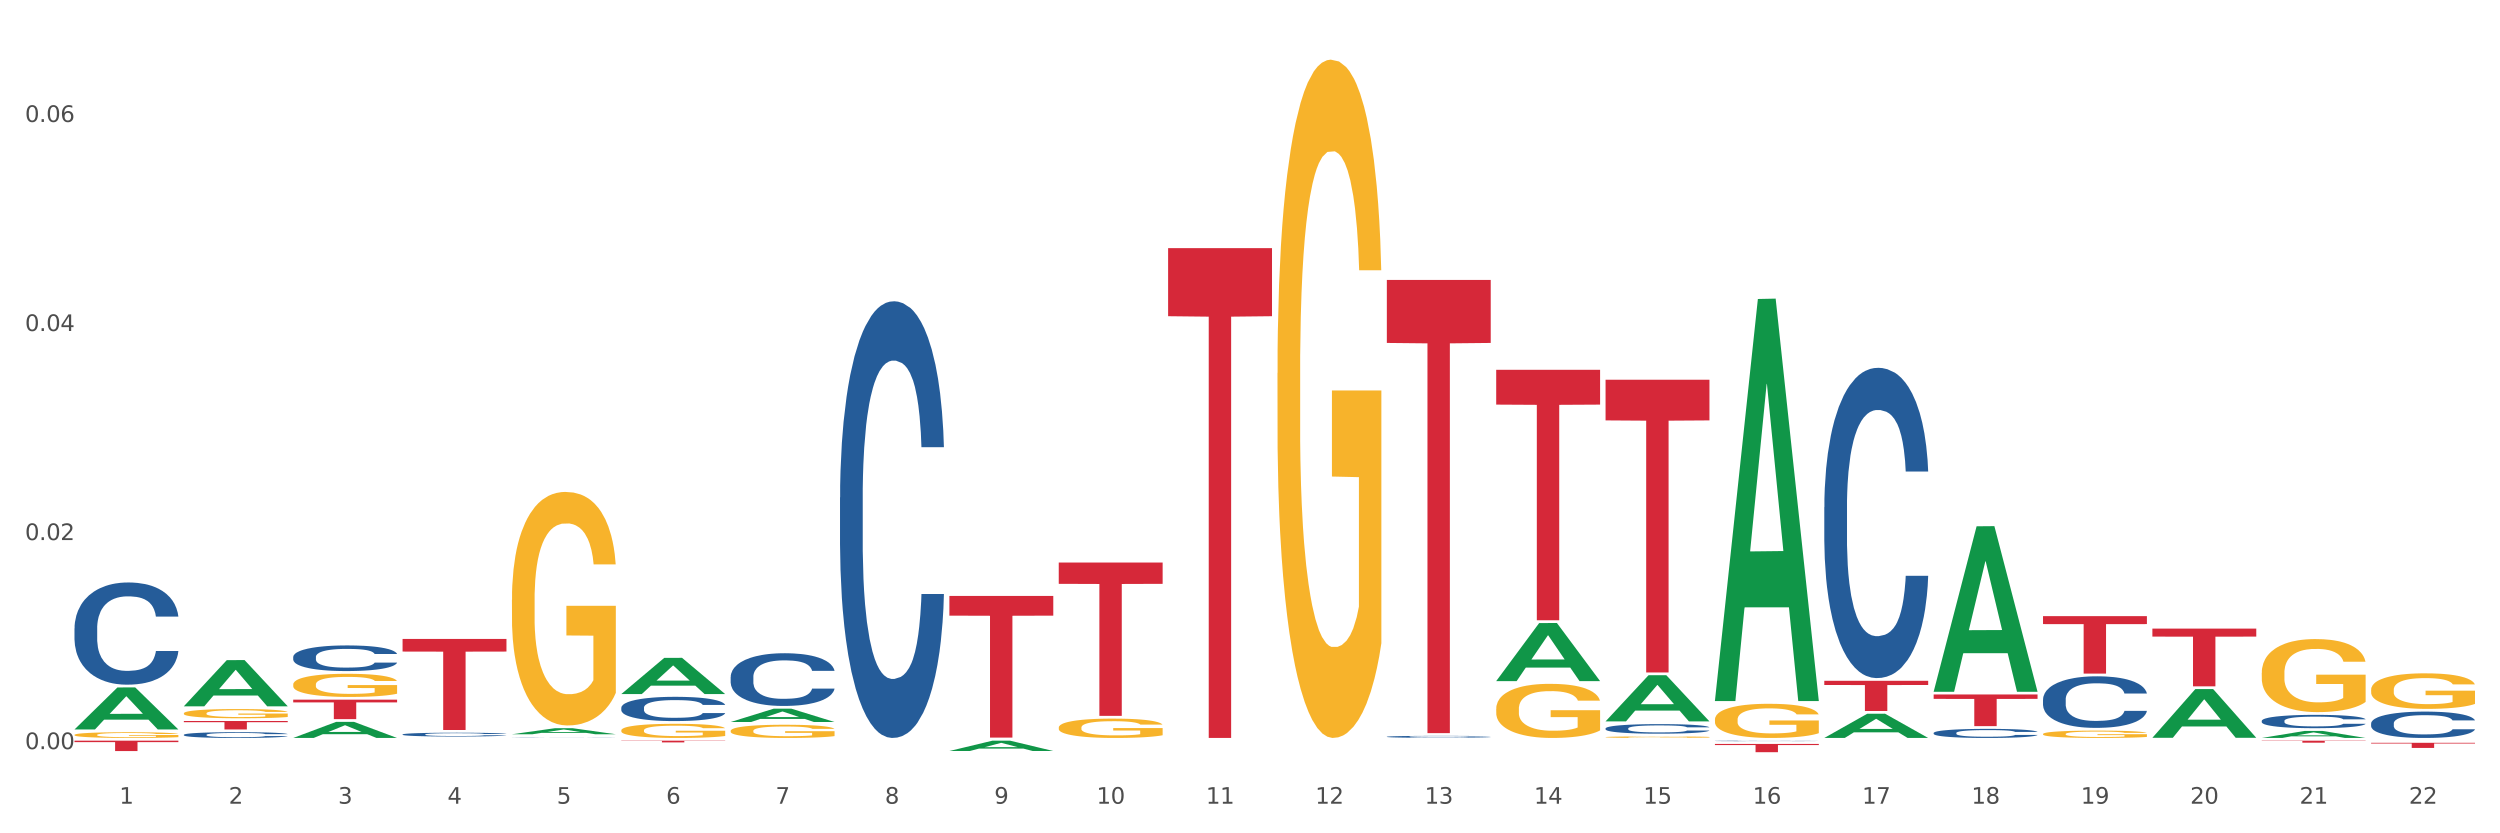 <?xml version="1.0" encoding="utf-8" standalone="no"?>
<!DOCTYPE svg PUBLIC "-//W3C//DTD SVG 1.1//EN"
  "http://www.w3.org/Graphics/SVG/1.1/DTD/svg11.dtd">
<svg xmlns:xlink="http://www.w3.org/1999/xlink" width="1080pt" height="360pt" viewBox="0 0 1080 360" xmlns="http://www.w3.org/2000/svg" version="1.1">
 <rect x="0" y="0" width="1080" height="360" fill="#333333" stroke="none"/>
 <defs>
  <style type="text/css">*{stroke-linejoin: round; stroke-linecap: butt}</style>
 </defs>
 <g id="figure_1">
  <g id="patch_1">
   <path d="M 0 360 
L 1080 360 
L 1080 0 
L 0 0 
z
" style="fill: #ffffff; stroke: #ffffff; stroke-linejoin: miter"/>
  </g>
  <g id="axes_1">
   <g id="matplotlib.axis_1">
    <g id="xtick_1">
     <g id="text_1">
      <!-- 1 -->
      <g style="fill: #4d4d4d" transform="translate(51.562 347.204) scale(0.096 -0.096)">
       <defs>
        <path id="DejaVuSans-31" d="M 794 531 
L 1825 531 
L 1825 4091 
L 703 3866 
L 703 4441 
L 1819 4666 
L 2450 4666 
L 2450 531 
L 3481 531 
L 3481 0 
L 794 0 
L 794 531 
z
" transform="scale(0.016)"/>
       </defs>
       <use xlink:href="#DejaVuSans-31"/>
      </g>
     </g>
    </g>
    <g id="xtick_2">
     <g id="text_2">
      <!-- 2 -->
      <g style="fill: #4d4d4d" transform="translate(98.807 347.204) scale(0.096 -0.096)">
       <defs>
        <path id="DejaVuSans-32" d="M 1228 531 
L 3431 531 
L 3431 0 
L 469 0 
L 469 531 
Q 828 903 1448 1529 
Q 2069 2156 2228 2338 
Q 2531 2678 2651 2914 
Q 2772 3150 2772 3378 
Q 2772 3750 2511 3984 
Q 2250 4219 1831 4219 
Q 1534 4219 1204 4116 
Q 875 4013 500 3803 
L 500 4441 
Q 881 4594 1212 4672 
Q 1544 4750 1819 4750 
Q 2544 4750 2975 4387 
Q 3406 4025 3406 3419 
Q 3406 3131 3298 2873 
Q 3191 2616 2906 2266 
Q 2828 2175 2409 1742 
Q 1991 1309 1228 531 
z
" transform="scale(0.016)"/>
       </defs>
       <use xlink:href="#DejaVuSans-32"/>
      </g>
     </g>
    </g>
    <g id="xtick_3">
     <g id="text_3">
      <!-- 3 -->
      <g style="fill: #4d4d4d" transform="translate(146.052 347.204) scale(0.096 -0.096)">
       <defs>
        <path id="DejaVuSans-33" d="M 2597 2516 
Q 3050 2419 3304 2112 
Q 3559 1806 3559 1356 
Q 3559 666 3084 287 
Q 2609 -91 1734 -91 
Q 1441 -91 1130 -33 
Q 819 25 488 141 
L 488 750 
Q 750 597 1062 519 
Q 1375 441 1716 441 
Q 2309 441 2620 675 
Q 2931 909 2931 1356 
Q 2931 1769 2642 2001 
Q 2353 2234 1838 2234 
L 1294 2234 
L 1294 2753 
L 1863 2753 
Q 2328 2753 2575 2939 
Q 2822 3125 2822 3475 
Q 2822 3834 2567 4026 
Q 2313 4219 1838 4219 
Q 1578 4219 1281 4162 
Q 984 4106 628 3988 
L 628 4550 
Q 988 4650 1302 4700 
Q 1616 4750 1894 4750 
Q 2613 4750 3031 4423 
Q 3450 4097 3450 3541 
Q 3450 3153 3228 2886 
Q 3006 2619 2597 2516 
z
" transform="scale(0.016)"/>
       </defs>
       <use xlink:href="#DejaVuSans-33"/>
      </g>
     </g>
    </g>
    <g id="xtick_4">
     <g id="text_4">
      <!-- 4 -->
      <g style="fill: #4d4d4d" transform="translate(193.297 347.204) scale(0.096 -0.096)">
       <defs>
        <path id="DejaVuSans-34" d="M 2419 4116 
L 825 1625 
L 2419 1625 
L 2419 4116 
z
M 2253 4666 
L 3047 4666 
L 3047 1625 
L 3713 1625 
L 3713 1100 
L 3047 1100 
L 3047 0 
L 2419 0 
L 2419 1100 
L 313 1100 
L 313 1709 
L 2253 4666 
z
" transform="scale(0.016)"/>
       </defs>
       <use xlink:href="#DejaVuSans-34"/>
      </g>
     </g>
    </g>
    <g id="xtick_5">
     <g id="text_5">
      <!-- 5 -->
      <g style="fill: #4d4d4d" transform="translate(240.542 347.204) scale(0.096 -0.096)">
       <defs>
        <path id="DejaVuSans-35" d="M 691 4666 
L 3169 4666 
L 3169 4134 
L 1269 4134 
L 1269 2991 
Q 1406 3038 1543 3061 
Q 1681 3084 1819 3084 
Q 2600 3084 3056 2656 
Q 3513 2228 3513 1497 
Q 3513 744 3044 326 
Q 2575 -91 1722 -91 
Q 1428 -91 1123 -41 
Q 819 9 494 109 
L 494 744 
Q 775 591 1075 516 
Q 1375 441 1709 441 
Q 2250 441 2565 725 
Q 2881 1009 2881 1497 
Q 2881 1984 2565 2268 
Q 2250 2553 1709 2553 
Q 1456 2553 1204 2497 
Q 953 2441 691 2322 
L 691 4666 
z
" transform="scale(0.016)"/>
       </defs>
       <use xlink:href="#DejaVuSans-35"/>
      </g>
     </g>
    </g>
    <g id="xtick_6">
     <g id="text_6">
      <!-- 6 -->
      <g style="fill: #4d4d4d" transform="translate(287.787 347.204) scale(0.096 -0.096)">
       <defs>
        <path id="DejaVuSans-36" d="M 2113 2584 
Q 1688 2584 1439 2293 
Q 1191 2003 1191 1497 
Q 1191 994 1439 701 
Q 1688 409 2113 409 
Q 2538 409 2786 701 
Q 3034 994 3034 1497 
Q 3034 2003 2786 2293 
Q 2538 2584 2113 2584 
z
M 3366 4563 
L 3366 3988 
Q 3128 4100 2886 4159 
Q 2644 4219 2406 4219 
Q 1781 4219 1451 3797 
Q 1122 3375 1075 2522 
Q 1259 2794 1537 2939 
Q 1816 3084 2150 3084 
Q 2853 3084 3261 2657 
Q 3669 2231 3669 1497 
Q 3669 778 3244 343 
Q 2819 -91 2113 -91 
Q 1303 -91 875 529 
Q 447 1150 447 2328 
Q 447 3434 972 4092 
Q 1497 4750 2381 4750 
Q 2619 4750 2861 4703 
Q 3103 4656 3366 4563 
z
" transform="scale(0.016)"/>
       </defs>
       <use xlink:href="#DejaVuSans-36"/>
      </g>
     </g>
    </g>
    <g id="xtick_7">
     <g id="text_7">
      <!-- 7 -->
      <g style="fill: #4d4d4d" transform="translate(335.032 347.204) scale(0.096 -0.096)">
       <defs>
        <path id="DejaVuSans-37" d="M 525 4666 
L 3525 4666 
L 3525 4397 
L 1831 0 
L 1172 0 
L 2766 4134 
L 525 4134 
L 525 4666 
z
" transform="scale(0.016)"/>
       </defs>
       <use xlink:href="#DejaVuSans-37"/>
      </g>
     </g>
    </g>
    <g id="xtick_8">
     <g id="text_8">
      <!-- 8 -->
      <g style="fill: #4d4d4d" transform="translate(382.276 347.204) scale(0.096 -0.096)">
       <defs>
        <path id="DejaVuSans-38" d="M 2034 2216 
Q 1584 2216 1326 1975 
Q 1069 1734 1069 1313 
Q 1069 891 1326 650 
Q 1584 409 2034 409 
Q 2484 409 2743 651 
Q 3003 894 3003 1313 
Q 3003 1734 2745 1975 
Q 2488 2216 2034 2216 
z
M 1403 2484 
Q 997 2584 770 2862 
Q 544 3141 544 3541 
Q 544 4100 942 4425 
Q 1341 4750 2034 4750 
Q 2731 4750 3128 4425 
Q 3525 4100 3525 3541 
Q 3525 3141 3298 2862 
Q 3072 2584 2669 2484 
Q 3125 2378 3379 2068 
Q 3634 1759 3634 1313 
Q 3634 634 3220 271 
Q 2806 -91 2034 -91 
Q 1263 -91 848 271 
Q 434 634 434 1313 
Q 434 1759 690 2068 
Q 947 2378 1403 2484 
z
M 1172 3481 
Q 1172 3119 1398 2916 
Q 1625 2713 2034 2713 
Q 2441 2713 2670 2916 
Q 2900 3119 2900 3481 
Q 2900 3844 2670 4047 
Q 2441 4250 2034 4250 
Q 1625 4250 1398 4047 
Q 1172 3844 1172 3481 
z
" transform="scale(0.016)"/>
       </defs>
       <use xlink:href="#DejaVuSans-38"/>
      </g>
     </g>
    </g>
    <g id="xtick_9">
     <g id="text_9">
      <!-- 9 -->
      <g style="fill: #4d4d4d" transform="translate(429.521 347.204) scale(0.096 -0.096)">
       <defs>
        <path id="DejaVuSans-39" d="M 703 97 
L 703 672 
Q 941 559 1184 500 
Q 1428 441 1663 441 
Q 2288 441 2617 861 
Q 2947 1281 2994 2138 
Q 2813 1869 2534 1725 
Q 2256 1581 1919 1581 
Q 1219 1581 811 2004 
Q 403 2428 403 3163 
Q 403 3881 828 4315 
Q 1253 4750 1959 4750 
Q 2769 4750 3195 4129 
Q 3622 3509 3622 2328 
Q 3622 1225 3098 567 
Q 2575 -91 1691 -91 
Q 1453 -91 1209 -44 
Q 966 3 703 97 
z
M 1959 2075 
Q 2384 2075 2632 2365 
Q 2881 2656 2881 3163 
Q 2881 3666 2632 3958 
Q 2384 4250 1959 4250 
Q 1534 4250 1286 3958 
Q 1038 3666 1038 3163 
Q 1038 2656 1286 2365 
Q 1534 2075 1959 2075 
z
" transform="scale(0.016)"/>
       </defs>
       <use xlink:href="#DejaVuSans-39"/>
      </g>
     </g>
    </g>
    <g id="xtick_10">
     <g id="text_10">
      <!-- 10 -->
      <g style="fill: #4d4d4d" transform="translate(473.712 347.204) scale(0.096 -0.096)">
       <defs>
        <path id="DejaVuSans-30" d="M 2034 4250 
Q 1547 4250 1301 3770 
Q 1056 3291 1056 2328 
Q 1056 1369 1301 889 
Q 1547 409 2034 409 
Q 2525 409 2770 889 
Q 3016 1369 3016 2328 
Q 3016 3291 2770 3770 
Q 2525 4250 2034 4250 
z
M 2034 4750 
Q 2819 4750 3233 4129 
Q 3647 3509 3647 2328 
Q 3647 1150 3233 529 
Q 2819 -91 2034 -91 
Q 1250 -91 836 529 
Q 422 1150 422 2328 
Q 422 3509 836 4129 
Q 1250 4750 2034 4750 
z
" transform="scale(0.016)"/>
       </defs>
       <use xlink:href="#DejaVuSans-31"/>
       <use xlink:href="#DejaVuSans-30" transform="translate(63.623 0)"/>
      </g>
     </g>
    </g>
    <g id="xtick_11">
     <g id="text_11">
      <!-- 11 -->
      <g style="fill: #4d4d4d" transform="translate(520.957 347.204) scale(0.096 -0.096)">
       <use xlink:href="#DejaVuSans-31"/>
       <use xlink:href="#DejaVuSans-31" transform="translate(63.623 0)"/>
      </g>
     </g>
    </g>
    <g id="xtick_12">
     <g id="text_12">
      <!-- 12 -->
      <g style="fill: #4d4d4d" transform="translate(568.202 347.204) scale(0.096 -0.096)">
       <use xlink:href="#DejaVuSans-31"/>
       <use xlink:href="#DejaVuSans-32" transform="translate(63.623 0)"/>
      </g>
     </g>
    </g>
    <g id="xtick_13">
     <g id="text_13">
      <!-- 13 -->
      <g style="fill: #4d4d4d" transform="translate(615.447 347.204) scale(0.096 -0.096)">
       <use xlink:href="#DejaVuSans-31"/>
       <use xlink:href="#DejaVuSans-33" transform="translate(63.623 0)"/>
      </g>
     </g>
    </g>
    <g id="xtick_14">
     <g id="text_14">
      <!-- 14 -->
      <g style="fill: #4d4d4d" transform="translate(662.692 347.204) scale(0.096 -0.096)">
       <use xlink:href="#DejaVuSans-31"/>
       <use xlink:href="#DejaVuSans-34" transform="translate(63.623 0)"/>
      </g>
     </g>
    </g>
    <g id="xtick_15">
     <g id="text_15">
      <!-- 15 -->
      <g style="fill: #4d4d4d" transform="translate(709.937 347.204) scale(0.096 -0.096)">
       <use xlink:href="#DejaVuSans-31"/>
       <use xlink:href="#DejaVuSans-35" transform="translate(63.623 0)"/>
      </g>
     </g>
    </g>
    <g id="xtick_16">
     <g id="text_16">
      <!-- 16 -->
      <g style="fill: #4d4d4d" transform="translate(757.181 347.204) scale(0.096 -0.096)">
       <use xlink:href="#DejaVuSans-31"/>
       <use xlink:href="#DejaVuSans-36" transform="translate(63.623 0)"/>
      </g>
     </g>
    </g>
    <g id="xtick_17">
     <g id="text_17">
      <!-- 17 -->
      <g style="fill: #4d4d4d" transform="translate(804.426 347.204) scale(0.096 -0.096)">
       <use xlink:href="#DejaVuSans-31"/>
       <use xlink:href="#DejaVuSans-37" transform="translate(63.623 0)"/>
      </g>
     </g>
    </g>
    <g id="xtick_18">
     <g id="text_18">
      <!-- 18 -->
      <g style="fill: #4d4d4d" transform="translate(851.671 347.204) scale(0.096 -0.096)">
       <use xlink:href="#DejaVuSans-31"/>
       <use xlink:href="#DejaVuSans-38" transform="translate(63.623 0)"/>
      </g>
     </g>
    </g>
    <g id="xtick_19">
     <g id="text_19">
      <!-- 19 -->
      <g style="fill: #4d4d4d" transform="translate(898.916 347.204) scale(0.096 -0.096)">
       <use xlink:href="#DejaVuSans-31"/>
       <use xlink:href="#DejaVuSans-39" transform="translate(63.623 0)"/>
      </g>
     </g>
    </g>
    <g id="xtick_20">
     <g id="text_20">
      <!-- 20 -->
      <g style="fill: #4d4d4d" transform="translate(946.161 347.204) scale(0.096 -0.096)">
       <use xlink:href="#DejaVuSans-32"/>
       <use xlink:href="#DejaVuSans-30" transform="translate(63.623 0)"/>
      </g>
     </g>
    </g>
    <g id="xtick_21">
     <g id="text_21">
      <!-- 21 -->
      <g style="fill: #4d4d4d" transform="translate(993.406 347.204) scale(0.096 -0.096)">
       <use xlink:href="#DejaVuSans-32"/>
       <use xlink:href="#DejaVuSans-31" transform="translate(63.623 0)"/>
      </g>
     </g>
    </g>
    <g id="xtick_22">
     <g id="text_22">
      <!-- 22 -->
      <g style="fill: #4d4d4d" transform="translate(1040.651 347.204) scale(0.096 -0.096)">
       <use xlink:href="#DejaVuSans-32"/>
       <use xlink:href="#DejaVuSans-32" transform="translate(63.623 0)"/>
      </g>
     </g>
    </g>
    <g id="xtick_23"/>
    <g id="xtick_24"/>
    <g id="xtick_25"/>
    <g id="xtick_26"/>
    <g id="xtick_27"/>
    <g id="xtick_28"/>
    <g id="xtick_29"/>
    <g id="xtick_30"/>
    <g id="xtick_31"/>
    <g id="xtick_32"/>
    <g id="xtick_33"/>
    <g id="xtick_34"/>
    <g id="xtick_35"/>
    <g id="xtick_36"/>
    <g id="xtick_37"/>
    <g id="xtick_38"/>
    <g id="xtick_39"/>
    <g id="xtick_40"/>
    <g id="xtick_41"/>
    <g id="xtick_42"/>
    <g id="xtick_43"/>
   </g>
   <g id="matplotlib.axis_2">
    <g id="ytick_1">
     <g id="text_23">
      <!-- 0.00 -->
      <g style="fill: #4d4d4d" transform="translate(10.8 323.624) scale(0.096 -0.096)">
       <defs>
        <path id="DejaVuSans-2e" d="M 684 794 
L 1344 794 
L 1344 0 
L 684 0 
L 684 794 
z
" transform="scale(0.016)"/>
       </defs>
       <use xlink:href="#DejaVuSans-30"/>
       <use xlink:href="#DejaVuSans-2e" transform="translate(63.623 0)"/>
       <use xlink:href="#DejaVuSans-30" transform="translate(95.41 0)"/>
       <use xlink:href="#DejaVuSans-30" transform="translate(159.033 0)"/>
      </g>
     </g>
    </g>
    <g id="ytick_2">
     <g id="text_24">
      <!-- 0.02 -->
      <g style="fill: #4d4d4d" transform="translate(10.8 233.312) scale(0.096 -0.096)">
       <use xlink:href="#DejaVuSans-30"/>
       <use xlink:href="#DejaVuSans-2e" transform="translate(63.623 0)"/>
       <use xlink:href="#DejaVuSans-30" transform="translate(95.41 0)"/>
       <use xlink:href="#DejaVuSans-32" transform="translate(159.033 0)"/>
      </g>
     </g>
    </g>
    <g id="ytick_3">
     <g id="text_25">
      <!-- 0.04 -->
      <g style="fill: #4d4d4d" transform="translate(10.8 143) scale(0.096 -0.096)">
       <use xlink:href="#DejaVuSans-30"/>
       <use xlink:href="#DejaVuSans-2e" transform="translate(63.623 0)"/>
       <use xlink:href="#DejaVuSans-30" transform="translate(95.41 0)"/>
       <use xlink:href="#DejaVuSans-34" transform="translate(159.033 0)"/>
      </g>
     </g>
    </g>
    <g id="ytick_4">
     <g id="text_26">
      <!-- 0.06 -->
      <g style="fill: #4d4d4d" transform="translate(10.8 52.689) scale(0.096 -0.096)">
       <use xlink:href="#DejaVuSans-30"/>
       <use xlink:href="#DejaVuSans-2e" transform="translate(63.623 0)"/>
       <use xlink:href="#DejaVuSans-30" transform="translate(95.41 0)"/>
       <use xlink:href="#DejaVuSans-36" transform="translate(159.033 0)"/>
      </g>
     </g>
    </g>
    <g id="ytick_5"/>
    <g id="ytick_6"/>
    <g id="ytick_7"/>
   </g>
   <g id="PolyCollection_1">
    <path d="M 32.175 315.108 
L 32.221 315.091 
L 50.73 296.977 
L 58.411 296.96 
L 77.058 315.142 
L 68.174 315.142 
L 64.148 310.908 
L 45.038 310.908 
L 44.899 310.977 
L 41.013 315.142 
L 32.175 315.142 
L 32.175 315.108 
L 47.444 308.382 
L 61.742 308.364 
L 54.663 300.835 
L 54.57 300.801 
L 54.478 300.852 
L 47.398 308.364 
L 47.444 308.382 
L 32.175 315.108 
z
" clip-path="url(#p1f35c65d38)" style="fill: #109648"/>
    <path d="M 788.093 294.117 
L 832.976 294.117 
L 832.976 295.927 
L 815.32 295.939 
L 815.32 307.142 
L 805.642 307.142 
L 805.642 295.939 
L 788.093 295.927 
L 788.093 294.129 
L 788.093 294.117 
z
" clip-path="url(#p1f35c65d38)" style="fill: #d62839"/>
    <path d="M 835.338 300.021 
L 880.221 300.021 
L 880.221 301.921 
L 862.565 301.934 
L 862.565 313.694 
L 852.887 313.694 
L 852.887 301.934 
L 835.338 301.921 
L 835.338 300.034 
L 835.338 300.021 
z
" clip-path="url(#p1f35c65d38)" style="fill: #d62839"/>
    <path d="M 882.583 266.161 
L 927.465 266.161 
L 927.465 269.611 
L 909.81 269.634 
L 909.81 290.983 
L 900.132 290.983 
L 900.132 269.634 
L 882.583 269.611 
L 882.583 266.184 
L 882.583 266.161 
z
" clip-path="url(#p1f35c65d38)" style="fill: #d62839"/>
    <path d="M 929.828 271.552 
L 974.71 271.552 
L 974.71 275.018 
L 957.055 275.041 
L 957.055 296.492 
L 947.377 296.492 
L 947.377 275.041 
L 929.828 275.018 
L 929.828 271.575 
L 929.828 271.552 
z
" clip-path="url(#p1f35c65d38)" style="fill: #d62839"/>
    <path d="M 977.072 319.976 
L 1021.955 319.976 
L 1021.955 320.097 
L 1004.3 320.097 
L 1004.3 320.841 
L 994.621 320.841 
L 994.621 320.097 
L 977.072 320.097 
L 977.072 319.977 
L 977.072 319.976 
z
" clip-path="url(#p1f35c65d38)" style="fill: #d62839"/>
    <path d="M 1024.317 320.887 
L 1069.2 320.887 
L 1069.2 321.197 
L 1051.545 321.199 
L 1051.545 323.117 
L 1041.866 323.117 
L 1041.866 321.199 
L 1024.317 321.197 
L 1024.317 320.889 
L 1024.317 320.887 
z
" clip-path="url(#p1f35c65d38)" style="fill: #d62839"/>
    <path d="M 1024.317 312.53 
L 1024.37 312.52 
L 1024.37 312.229 
L 1024.53 311.834 
L 1025.113 311.106 
L 1025.856 310.555 
L 1027.129 309.911 
L 1027.819 309.64 
L 1028.721 309.339 
L 1030.578 308.85 
L 1032.7 308.434 
L 1034.185 308.205 
L 1035.299 308.06 
L 1037.793 307.8 
L 1039.225 307.686 
L 1040.711 307.592 
L 1041.984 307.53 
L 1044.106 307.457 
L 1045.804 307.426 
L 1047.767 307.415 
L 1049.411 307.426 
L 1051.586 307.467 
L 1054.77 307.592 
L 1055.99 307.665 
L 1057.634 307.79 
L 1059.332 307.956 
L 1060.712 308.122 
L 1062.303 308.361 
L 1063.948 308.673 
L 1065.539 309.068 
L 1066.653 309.432 
L 1067.555 309.817 
L 1068.351 310.285 
L 1068.935 310.794 
L 1069.2 311.22 
L 1059.491 311.22 
L 1059.226 310.836 
L 1058.696 310.42 
L 1058.165 310.139 
L 1057.581 309.911 
L 1056.68 309.651 
L 1055.884 309.484 
L 1054.557 309.287 
L 1053.337 309.162 
L 1052.329 309.089 
L 1051.109 309.027 
L 1048.509 308.964 
L 1046.653 308.964 
L 1045.485 308.985 
L 1044.053 309.037 
L 1042.833 309.11 
L 1041.4 309.235 
L 1040.286 309.37 
L 1039.172 309.547 
L 1038.536 309.671 
L 1037.581 309.9 
L 1036.944 310.087 
L 1036.095 310.41 
L 1035.618 310.638 
L 1034.769 311.231 
L 1034.397 311.668 
L 1034.238 311.969 
L 1034.132 312.302 
L 1034.132 313.924 
L 1034.45 314.651 
L 1034.716 314.963 
L 1035.14 315.317 
L 1035.936 315.774 
L 1037.103 316.221 
L 1038.323 316.544 
L 1039.331 316.741 
L 1040.286 316.887 
L 1041.241 317.001 
L 1042.408 317.105 
L 1043.363 317.167 
L 1044.796 317.23 
L 1046.493 317.261 
L 1047.82 317.261 
L 1050.525 317.209 
L 1051.746 317.157 
L 1052.913 317.084 
L 1054.186 316.97 
L 1055.194 316.845 
L 1055.778 316.751 
L 1056.733 316.554 
L 1057.475 316.346 
L 1058.112 316.107 
L 1058.536 315.899 
L 1059.014 315.587 
L 1059.385 315.234 
L 1059.491 315.046 
L 1069.2 315.046 
L 1068.988 315.421 
L 1068.616 315.785 
L 1067.874 316.273 
L 1067.29 316.554 
L 1066.388 316.897 
L 1065.433 317.188 
L 1064.107 317.51 
L 1062.887 317.75 
L 1061.613 317.957 
L 1060.234 318.145 
L 1057.741 318.405 
L 1056.839 318.477 
L 1054.929 318.602 
L 1053.443 318.675 
L 1051.268 318.748 
L 1049.04 318.789 
L 1046.706 318.8 
L 1044.637 318.779 
L 1042.355 318.716 
L 1040.923 318.654 
L 1039.331 318.56 
L 1037.474 318.415 
L 1035.724 318.238 
L 1034.079 318.03 
L 1032.541 317.791 
L 1031.108 317.521 
L 1029.251 317.074 
L 1027.872 316.637 
L 1026.864 316.232 
L 1026.174 315.889 
L 1025.485 315.452 
L 1025.113 315.15 
L 1024.53 314.423 
L 1024.317 313.747 
L 1024.317 312.53 
z
" clip-path="url(#p1f35c65d38)" style="fill: #255c99"/>
    <path d="M 32.175 317.465 
L 32.228 317.463 
L 32.228 317.382 
L 32.334 317.311 
L 32.864 317.142 
L 33.659 317.001 
L 34.242 316.926 
L 34.825 316.865 
L 35.513 316.804 
L 36.361 316.741 
L 37.898 316.648 
L 38.852 316.6 
L 40.018 316.55 
L 42.137 316.478 
L 43.674 316.437 
L 45.264 316.403 
L 47.86 316.362 
L 49.556 316.344 
L 51.357 316.331 
L 53.53 316.322 
L 55.173 316.319 
L 58.776 316.326 
L 61.849 316.346 
L 63.333 316.362 
L 65.241 316.389 
L 66.248 316.408 
L 67.89 316.444 
L 69.586 316.491 
L 70.752 316.532 
L 72.5 316.609 
L 73.825 316.686 
L 75.044 316.781 
L 75.68 316.847 
L 76.157 316.908 
L 76.581 316.978 
L 77.005 317.089 
L 67.466 317.089 
L 67.095 317.01 
L 66.513 316.935 
L 65.665 316.863 
L 64.923 316.818 
L 63.651 316.761 
L 62.485 316.725 
L 61.267 316.698 
L 59.783 316.675 
L 58.617 316.664 
L 56.974 316.655 
L 53.742 316.657 
L 51.569 316.675 
L 50.086 316.698 
L 49.132 316.718 
L 48.284 316.741 
L 47.33 316.772 
L 46.217 316.82 
L 45.423 316.863 
L 44.628 316.917 
L 43.992 316.972 
L 43.409 317.035 
L 42.932 317.103 
L 42.561 317.173 
L 42.243 317.259 
L 41.978 317.402 
L 41.978 317.712 
L 42.084 317.783 
L 42.349 317.875 
L 42.667 317.946 
L 43.197 318.029 
L 43.674 318.086 
L 44.575 318.168 
L 45.581 318.236 
L 46.376 318.279 
L 47.171 318.315 
L 48.549 318.365 
L 50.086 318.405 
L 51.41 318.43 
L 53.212 318.453 
L 54.431 318.462 
L 55.491 318.467 
L 58.087 318.467 
L 59.942 318.46 
L 62.008 318.444 
L 63.598 318.424 
L 64.923 318.399 
L 66.407 318.358 
L 67.36 318.319 
L 67.36 317.846 
L 55.703 317.844 
L 55.703 317.529 
L 77.058 317.529 
L 77.058 318.453 
L 76.157 318.501 
L 75.15 318.544 
L 74.09 318.582 
L 72.5 318.63 
L 70.593 318.675 
L 68.897 318.707 
L 67.095 318.734 
L 64.976 318.759 
L 62.22 318.781 
L 60.525 318.791 
L 58.405 318.797 
L 55.915 318.8 
L 53.742 318.795 
L 51.622 318.784 
L 49.397 318.763 
L 47.224 318.734 
L 45.581 318.704 
L 43.939 318.668 
L 42.19 318.621 
L 40.812 318.575 
L 39.753 318.535 
L 38.587 318.482 
L 37.315 318.415 
L 36.361 318.353 
L 35.513 318.29 
L 34.613 318.208 
L 33.977 318.138 
L 33.341 318.05 
L 32.97 317.984 
L 32.546 317.882 
L 32.228 317.74 
L 32.175 317.465 
z
" clip-path="url(#p1f35c65d38)" style="fill: #f7b32b"/>
    <path d="M 882.583 302.173 
L 882.636 302.153 
L 882.636 301.583 
L 882.795 300.809 
L 883.379 299.385 
L 884.121 298.306 
L 885.395 297.045 
L 886.084 296.515 
L 886.986 295.925 
L 888.843 294.969 
L 890.965 294.155 
L 892.451 293.707 
L 893.565 293.422 
L 896.058 292.913 
L 897.491 292.689 
L 898.976 292.506 
L 900.249 292.384 
L 902.371 292.242 
L 904.069 292.181 
L 906.032 292.16 
L 907.677 292.181 
L 909.852 292.262 
L 913.035 292.506 
L 914.255 292.649 
L 915.9 292.893 
L 917.598 293.219 
L 918.977 293.544 
L 920.569 294.012 
L 922.213 294.623 
L 923.805 295.396 
L 924.919 296.108 
L 925.821 296.861 
L 926.617 297.777 
L 927.2 298.774 
L 927.465 299.609 
L 917.757 299.609 
L 917.491 298.856 
L 916.961 298.042 
L 916.43 297.492 
L 915.847 297.045 
L 914.945 296.536 
L 914.149 296.21 
L 912.823 295.823 
L 911.603 295.579 
L 910.595 295.437 
L 909.374 295.315 
L 906.775 295.193 
L 904.918 295.193 
L 903.751 295.233 
L 902.318 295.335 
L 901.098 295.478 
L 899.666 295.722 
L 898.552 295.986 
L 897.438 296.332 
L 896.801 296.576 
L 895.846 297.024 
L 895.209 297.391 
L 894.36 298.021 
L 893.883 298.469 
L 893.034 299.629 
L 892.663 300.484 
L 892.504 301.074 
L 892.398 301.725 
L 892.398 304.9 
L 892.716 306.325 
L 892.981 306.935 
L 893.406 307.627 
L 894.201 308.523 
L 895.368 309.398 
L 896.589 310.029 
L 897.597 310.415 
L 898.552 310.7 
L 899.507 310.924 
L 900.674 311.127 
L 901.629 311.25 
L 903.061 311.372 
L 904.759 311.433 
L 906.085 311.433 
L 908.791 311.331 
L 910.011 311.229 
L 911.178 311.087 
L 912.451 310.863 
L 913.459 310.619 
L 914.043 310.436 
L 914.998 310.049 
L 915.741 309.642 
L 916.377 309.174 
L 916.802 308.767 
L 917.279 308.156 
L 917.651 307.464 
L 917.757 307.098 
L 927.465 307.098 
L 927.253 307.831 
L 926.882 308.543 
L 926.139 309.499 
L 925.555 310.049 
L 924.654 310.72 
L 923.699 311.29 
L 922.372 311.921 
L 921.152 312.389 
L 919.879 312.796 
L 918.499 313.163 
L 916.006 313.671 
L 915.104 313.814 
L 913.194 314.058 
L 911.709 314.2 
L 909.534 314.343 
L 907.305 314.424 
L 904.971 314.445 
L 902.902 314.404 
L 900.621 314.282 
L 899.188 314.16 
L 897.597 313.977 
L 895.74 313.692 
L 893.989 313.346 
L 892.344 312.939 
L 890.806 312.471 
L 889.373 311.942 
L 887.517 311.066 
L 886.137 310.212 
L 885.129 309.418 
L 884.44 308.746 
L 883.75 307.892 
L 883.379 307.301 
L 882.795 305.877 
L 882.583 304.554 
L 882.583 302.173 
z
" clip-path="url(#p1f35c65d38)" style="fill: #255c99"/>
    <path d="M 740.848 321.382 
L 785.731 321.382 
L 785.731 321.878 
L 768.075 321.881 
L 768.075 324.95 
L 758.397 324.95 
L 758.397 321.881 
L 740.848 321.878 
L 740.848 321.386 
L 740.848 321.382 
z
" clip-path="url(#p1f35c65d38)" style="fill: #d62839"/>
    <path d="M 835.338 316.636 
L 835.391 316.632 
L 835.391 316.532 
L 835.55 316.395 
L 836.134 316.144 
L 836.876 315.954 
L 838.15 315.732 
L 838.839 315.638 
L 839.741 315.534 
L 841.598 315.366 
L 843.72 315.222 
L 845.206 315.143 
L 846.32 315.093 
L 848.813 315.003 
L 850.246 314.964 
L 851.731 314.931 
L 853.004 314.91 
L 855.127 314.885 
L 856.824 314.874 
L 858.787 314.87 
L 860.432 314.874 
L 862.607 314.888 
L 865.79 314.931 
L 867.01 314.956 
L 868.655 315 
L 870.353 315.057 
L 871.732 315.114 
L 873.324 315.197 
L 874.968 315.305 
L 876.56 315.441 
L 877.674 315.567 
L 878.576 315.699 
L 879.372 315.861 
L 879.955 316.037 
L 880.221 316.184 
L 870.512 316.184 
L 870.247 316.051 
L 869.716 315.907 
L 869.186 315.811 
L 868.602 315.732 
L 867.7 315.642 
L 866.904 315.584 
L 865.578 315.516 
L 864.358 315.473 
L 863.35 315.448 
L 862.13 315.427 
L 859.53 315.405 
L 857.673 315.405 
L 856.506 315.412 
L 855.073 315.43 
L 853.853 315.455 
L 852.421 315.498 
L 851.307 315.545 
L 850.193 315.606 
L 849.556 315.649 
L 848.601 315.728 
L 847.964 315.793 
L 847.116 315.904 
L 846.638 315.983 
L 845.789 316.187 
L 845.418 316.338 
L 845.259 316.442 
L 845.153 316.557 
L 845.153 317.117 
L 845.471 317.368 
L 845.736 317.475 
L 846.161 317.597 
L 846.956 317.755 
L 848.124 317.91 
L 849.344 318.021 
L 850.352 318.089 
L 851.307 318.139 
L 852.262 318.179 
L 853.429 318.215 
L 854.384 318.236 
L 855.816 318.258 
L 857.514 318.269 
L 858.84 318.269 
L 861.546 318.251 
L 862.766 318.233 
L 863.933 318.208 
L 865.207 318.168 
L 866.215 318.125 
L 866.798 318.093 
L 867.753 318.025 
L 868.496 317.953 
L 869.132 317.87 
L 869.557 317.798 
L 870.034 317.691 
L 870.406 317.569 
L 870.512 317.504 
L 880.221 317.504 
L 880.008 317.633 
L 879.637 317.759 
L 878.894 317.928 
L 878.311 318.025 
L 877.409 318.143 
L 876.454 318.243 
L 875.127 318.355 
L 873.907 318.437 
L 872.634 318.509 
L 871.255 318.574 
L 868.761 318.663 
L 867.859 318.688 
L 865.949 318.731 
L 864.464 318.757 
L 862.289 318.782 
L 860.06 318.796 
L 857.726 318.8 
L 855.657 318.792 
L 853.376 318.771 
L 851.943 318.749 
L 850.352 318.717 
L 848.495 318.667 
L 846.744 318.606 
L 845.1 318.534 
L 843.561 318.452 
L 842.129 318.358 
L 840.272 318.204 
L 838.892 318.053 
L 837.884 317.913 
L 837.195 317.795 
L 836.505 317.644 
L 836.134 317.54 
L 835.55 317.289 
L 835.338 317.056 
L 835.338 316.636 
z
" clip-path="url(#p1f35c65d38)" style="fill: #255c99"/>
    <path d="M 740.848 320.079 
L 740.901 320.079 
L 740.901 320.073 
L 741.06 320.065 
L 741.644 320.051 
L 742.387 320.04 
L 743.66 320.027 
L 744.35 320.021 
L 745.251 320.015 
L 747.108 320.005 
L 749.23 319.997 
L 750.716 319.992 
L 751.83 319.989 
L 754.324 319.984 
L 755.756 319.982 
L 757.241 319.98 
L 758.515 319.979 
L 760.637 319.977 
L 762.334 319.977 
L 764.297 319.976 
L 765.942 319.977 
L 768.117 319.977 
L 771.3 319.98 
L 772.521 319.981 
L 774.165 319.984 
L 775.863 319.987 
L 777.242 319.991 
L 778.834 319.995 
L 780.479 320.002 
L 782.07 320.01 
L 783.184 320.017 
L 784.086 320.025 
L 784.882 320.034 
L 785.465 320.044 
L 785.731 320.053 
L 776.022 320.053 
L 775.757 320.045 
L 775.226 320.037 
L 774.696 320.031 
L 774.112 320.027 
L 773.21 320.021 
L 772.415 320.018 
L 771.088 320.014 
L 769.868 320.012 
L 768.86 320.01 
L 767.64 320.009 
L 765.04 320.008 
L 763.183 320.008 
L 762.016 320.008 
L 760.584 320.009 
L 759.364 320.011 
L 757.931 320.013 
L 756.817 320.016 
L 755.703 320.019 
L 755.066 320.022 
L 754.111 320.026 
L 753.475 320.03 
L 752.626 320.037 
L 752.148 320.041 
L 751.3 320.053 
L 750.928 320.062 
L 750.769 320.068 
L 750.663 320.075 
L 750.663 320.107 
L 750.981 320.122 
L 751.246 320.128 
L 751.671 320.135 
L 752.467 320.144 
L 753.634 320.153 
L 754.854 320.16 
L 755.862 320.164 
L 756.817 320.167 
L 757.772 320.169 
L 758.939 320.171 
L 759.894 320.172 
L 761.326 320.174 
L 763.024 320.174 
L 764.35 320.174 
L 767.056 320.173 
L 768.276 320.172 
L 769.444 320.171 
L 770.717 320.169 
L 771.725 320.166 
L 772.308 320.164 
L 773.263 320.16 
L 774.006 320.156 
L 774.643 320.151 
L 775.067 320.147 
L 775.545 320.141 
L 775.916 320.134 
L 776.022 320.13 
L 785.731 320.13 
L 785.519 320.137 
L 785.147 320.145 
L 784.404 320.155 
L 783.821 320.16 
L 782.919 320.167 
L 781.964 320.173 
L 780.638 320.179 
L 779.417 320.184 
L 778.144 320.188 
L 776.765 320.192 
L 774.271 320.197 
L 773.369 320.199 
L 771.46 320.201 
L 769.974 320.203 
L 767.799 320.204 
L 765.571 320.205 
L 763.236 320.205 
L 761.167 320.205 
L 758.886 320.204 
L 757.454 320.202 
L 755.862 320.2 
L 754.005 320.198 
L 752.254 320.194 
L 750.61 320.19 
L 749.071 320.185 
L 747.639 320.18 
L 745.782 320.171 
L 744.403 320.162 
L 743.395 320.154 
L 742.705 320.147 
L 742.015 320.138 
L 741.644 320.132 
L 741.06 320.117 
L 740.848 320.104 
L 740.848 320.079 
z
" clip-path="url(#p1f35c65d38)" style="fill: #255c99"/>
    <path d="M 693.603 314.676 
L 693.656 314.672 
L 693.656 314.566 
L 693.815 314.422 
L 694.399 314.157 
L 695.142 313.957 
L 696.415 313.722 
L 697.105 313.624 
L 698.007 313.514 
L 699.863 313.336 
L 701.986 313.185 
L 703.471 313.101 
L 704.585 313.048 
L 707.079 312.954 
L 708.511 312.912 
L 709.997 312.878 
L 711.27 312.855 
L 713.392 312.829 
L 715.09 312.818 
L 717.053 312.814 
L 718.697 312.818 
L 720.872 312.833 
L 724.056 312.878 
L 725.276 312.905 
L 726.92 312.95 
L 728.618 313.011 
L 729.997 313.071 
L 731.589 313.158 
L 733.234 313.272 
L 734.825 313.416 
L 735.939 313.548 
L 736.841 313.688 
L 737.637 313.858 
L 738.221 314.044 
L 738.486 314.199 
L 728.777 314.199 
L 728.512 314.059 
L 727.981 313.908 
L 727.451 313.805 
L 726.867 313.722 
L 725.965 313.627 
L 725.17 313.567 
L 723.843 313.495 
L 722.623 313.45 
L 721.615 313.423 
L 720.395 313.4 
L 717.795 313.378 
L 715.938 313.378 
L 714.771 313.385 
L 713.339 313.404 
L 712.119 313.431 
L 710.686 313.476 
L 709.572 313.525 
L 708.458 313.59 
L 707.821 313.635 
L 706.866 313.718 
L 706.23 313.786 
L 705.381 313.904 
L 704.903 313.987 
L 704.055 314.203 
L 703.683 314.362 
L 703.524 314.471 
L 703.418 314.593 
L 703.418 315.183 
L 703.736 315.448 
L 704.002 315.561 
L 704.426 315.69 
L 705.222 315.857 
L 706.389 316.019 
L 707.609 316.137 
L 708.617 316.209 
L 709.572 316.262 
L 710.527 316.303 
L 711.694 316.341 
L 712.649 316.364 
L 714.082 316.387 
L 715.779 316.398 
L 717.106 316.398 
L 719.811 316.379 
L 721.032 316.36 
L 722.199 316.334 
L 723.472 316.292 
L 724.48 316.246 
L 725.064 316.212 
L 726.018 316.141 
L 726.761 316.065 
L 727.398 315.978 
L 727.822 315.902 
L 728.3 315.789 
L 728.671 315.66 
L 728.777 315.592 
L 738.486 315.592 
L 738.274 315.728 
L 737.902 315.86 
L 737.16 316.038 
L 736.576 316.141 
L 735.674 316.265 
L 734.719 316.371 
L 733.393 316.489 
L 732.173 316.576 
L 730.899 316.651 
L 729.52 316.72 
L 727.026 316.814 
L 726.125 316.841 
L 724.215 316.886 
L 722.729 316.913 
L 720.554 316.939 
L 718.326 316.954 
L 715.992 316.958 
L 713.922 316.95 
L 711.641 316.928 
L 710.209 316.905 
L 708.617 316.871 
L 706.76 316.818 
L 705.01 316.754 
L 703.365 316.678 
L 701.826 316.591 
L 700.394 316.492 
L 698.537 316.33 
L 697.158 316.171 
L 696.15 316.023 
L 695.46 315.898 
L 694.77 315.739 
L 694.399 315.63 
L 693.815 315.365 
L 693.603 315.119 
L 693.603 314.676 
z
" clip-path="url(#p1f35c65d38)" style="fill: #255c99"/>
    <path d="M 599.113 318.27 
L 599.167 318.269 
L 599.167 318.248 
L 599.326 318.219 
L 599.909 318.165 
L 600.652 318.125 
L 601.925 318.078 
L 602.615 318.058 
L 603.517 318.036 
L 605.374 318 
L 607.496 317.969 
L 608.981 317.952 
L 610.095 317.942 
L 612.589 317.923 
L 614.021 317.914 
L 615.507 317.907 
L 616.78 317.903 
L 618.902 317.897 
L 620.6 317.895 
L 622.563 317.894 
L 624.207 317.895 
L 626.383 317.898 
L 629.566 317.907 
L 630.786 317.913 
L 632.431 317.922 
L 634.128 317.934 
L 635.508 317.946 
L 637.099 317.964 
L 638.744 317.987 
L 640.335 318.016 
L 641.45 318.042 
L 642.351 318.071 
L 643.147 318.105 
L 643.731 318.142 
L 643.996 318.174 
L 634.287 318.174 
L 634.022 318.146 
L 633.492 318.115 
L 632.961 318.094 
L 632.378 318.078 
L 631.476 318.059 
L 630.68 318.046 
L 629.354 318.032 
L 628.133 318.023 
L 627.125 318.017 
L 625.905 318.013 
L 623.306 318.008 
L 621.449 318.008 
L 620.282 318.01 
L 618.849 318.013 
L 617.629 318.019 
L 616.196 318.028 
L 615.082 318.038 
L 613.968 318.051 
L 613.332 318.06 
L 612.377 318.077 
L 611.74 318.091 
L 610.891 318.114 
L 610.414 318.131 
L 609.565 318.175 
L 609.194 318.207 
L 609.034 318.229 
L 608.928 318.253 
L 608.928 318.372 
L 609.247 318.426 
L 609.512 318.449 
L 609.936 318.475 
L 610.732 318.508 
L 611.899 318.541 
L 613.119 318.565 
L 614.127 318.579 
L 615.082 318.59 
L 616.037 318.598 
L 617.204 318.606 
L 618.159 318.61 
L 619.592 318.615 
L 621.29 318.617 
L 622.616 318.617 
L 625.322 318.613 
L 626.542 318.61 
L 627.709 318.604 
L 628.982 318.596 
L 629.99 318.587 
L 630.574 318.58 
L 631.529 318.565 
L 632.271 318.55 
L 632.908 318.533 
L 633.333 318.517 
L 633.81 318.494 
L 634.181 318.468 
L 634.287 318.455 
L 643.996 318.455 
L 643.784 318.482 
L 643.413 318.509 
L 642.67 318.545 
L 642.086 318.565 
L 641.184 318.591 
L 640.229 318.612 
L 638.903 318.636 
L 637.683 318.653 
L 636.41 318.668 
L 635.03 318.682 
L 632.537 318.701 
L 631.635 318.707 
L 629.725 318.716 
L 628.239 318.721 
L 626.064 318.726 
L 623.836 318.73 
L 621.502 318.73 
L 619.433 318.729 
L 617.151 318.724 
L 615.719 318.72 
L 614.127 318.713 
L 612.271 318.702 
L 610.52 318.689 
L 608.875 318.674 
L 607.337 318.656 
L 605.904 318.636 
L 604.047 318.604 
L 602.668 318.572 
L 601.66 318.542 
L 600.97 318.517 
L 600.281 318.484 
L 599.909 318.462 
L 599.326 318.409 
L 599.113 318.359 
L 599.113 318.27 
z
" clip-path="url(#p1f35c65d38)" style="fill: #255c99"/>
    <path d="M 362.889 214.911 
L 362.942 214.739 
L 362.942 209.915 
L 363.101 203.368 
L 363.685 191.308 
L 364.428 182.177 
L 365.701 171.495 
L 366.391 167.016 
L 367.293 162.019 
L 369.149 153.922 
L 371.271 147.03 
L 372.757 143.24 
L 373.871 140.828 
L 376.365 136.521 
L 377.797 134.626 
L 379.282 133.075 
L 380.556 132.042 
L 382.678 130.836 
L 384.375 130.319 
L 386.338 130.146 
L 387.983 130.319 
L 390.158 131.008 
L 393.341 133.075 
L 394.562 134.281 
L 396.206 136.349 
L 397.904 139.105 
L 399.283 141.862 
L 400.875 145.824 
L 402.52 150.993 
L 404.111 157.54 
L 405.225 163.57 
L 406.127 169.945 
L 406.923 177.697 
L 407.506 186.139 
L 407.772 193.203 
L 398.063 193.203 
L 397.798 186.829 
L 397.267 179.937 
L 396.737 175.285 
L 396.153 171.495 
L 395.251 167.188 
L 394.456 164.431 
L 393.129 161.158 
L 391.909 159.091 
L 390.901 157.885 
L 389.681 156.851 
L 387.081 155.817 
L 385.224 155.817 
L 384.057 156.162 
L 382.625 157.023 
L 381.405 158.229 
L 379.972 160.297 
L 378.858 162.536 
L 377.744 165.465 
L 377.107 167.533 
L 376.152 171.323 
L 375.516 174.424 
L 374.667 179.765 
L 374.189 183.555 
L 373.341 193.375 
L 372.969 200.611 
L 372.81 205.608 
L 372.704 211.121 
L 372.704 237.997 
L 373.022 250.057 
L 373.287 255.226 
L 373.712 261.084 
L 374.508 268.664 
L 375.675 276.073 
L 376.895 281.414 
L 377.903 284.687 
L 378.858 287.099 
L 379.813 288.994 
L 380.98 290.717 
L 381.935 291.751 
L 383.367 292.784 
L 385.065 293.301 
L 386.391 293.301 
L 389.097 292.44 
L 390.317 291.578 
L 391.485 290.372 
L 392.758 288.477 
L 393.766 286.41 
L 394.349 284.859 
L 395.304 281.586 
L 396.047 278.14 
L 396.684 274.178 
L 397.108 270.732 
L 397.586 265.563 
L 397.957 259.705 
L 398.063 256.604 
L 407.772 256.604 
L 407.56 262.807 
L 407.188 268.837 
L 406.445 276.934 
L 405.862 281.586 
L 404.96 287.271 
L 404.005 292.095 
L 402.679 297.436 
L 401.458 301.399 
L 400.185 304.844 
L 398.806 307.946 
L 396.312 312.253 
L 395.41 313.459 
L 393.501 315.526 
L 392.015 316.732 
L 389.84 317.938 
L 387.612 318.627 
L 385.277 318.8 
L 383.208 318.455 
L 380.927 317.421 
L 379.495 316.388 
L 377.903 314.837 
L 376.046 312.425 
L 374.295 309.496 
L 372.651 306.05 
L 371.112 302.088 
L 369.68 297.608 
L 367.823 290.2 
L 366.444 282.964 
L 365.436 276.245 
L 364.746 270.56 
L 364.056 263.324 
L 363.685 258.327 
L 363.101 246.267 
L 362.889 235.069 
L 362.889 214.911 
z
" clip-path="url(#p1f35c65d38)" style="fill: #255c99"/>
    <path d="M 315.644 292.43 
L 315.697 292.409 
L 315.697 291.826 
L 315.856 291.036 
L 316.44 289.58 
L 317.183 288.477 
L 318.456 287.187 
L 319.146 286.646 
L 320.048 286.043 
L 321.904 285.065 
L 324.027 284.233 
L 325.512 283.775 
L 326.626 283.484 
L 329.12 282.964 
L 330.552 282.735 
L 332.038 282.548 
L 333.311 282.423 
L 335.433 282.277 
L 337.131 282.215 
L 339.094 282.194 
L 340.738 282.215 
L 342.913 282.298 
L 346.097 282.548 
L 347.317 282.694 
L 348.961 282.943 
L 350.659 283.276 
L 352.038 283.609 
L 353.63 284.087 
L 355.275 284.712 
L 356.866 285.502 
L 357.98 286.23 
L 358.882 287 
L 359.678 287.936 
L 360.262 288.956 
L 360.527 289.808 
L 350.818 289.808 
L 350.553 289.039 
L 350.022 288.207 
L 349.492 287.645 
L 348.908 287.187 
L 348.006 286.667 
L 347.211 286.334 
L 345.884 285.939 
L 344.664 285.689 
L 343.656 285.544 
L 342.436 285.419 
L 339.836 285.294 
L 337.979 285.294 
L 336.812 285.336 
L 335.38 285.44 
L 334.16 285.585 
L 332.727 285.835 
L 331.613 286.105 
L 330.499 286.459 
L 329.862 286.709 
L 328.907 287.166 
L 328.271 287.541 
L 327.422 288.186 
L 326.944 288.643 
L 326.096 289.829 
L 325.724 290.703 
L 325.565 291.306 
L 325.459 291.972 
L 325.459 295.217 
L 325.777 296.674 
L 326.043 297.298 
L 326.467 298.005 
L 327.263 298.921 
L 328.43 299.815 
L 329.65 300.46 
L 330.658 300.855 
L 331.613 301.147 
L 332.568 301.375 
L 333.735 301.583 
L 334.69 301.708 
L 336.123 301.833 
L 337.82 301.896 
L 339.147 301.896 
L 341.852 301.791 
L 343.073 301.687 
L 344.24 301.542 
L 345.513 301.313 
L 346.521 301.063 
L 347.105 300.876 
L 348.059 300.481 
L 348.802 300.065 
L 349.439 299.586 
L 349.863 299.17 
L 350.341 298.546 
L 350.712 297.839 
L 350.818 297.464 
L 360.527 297.464 
L 360.315 298.213 
L 359.943 298.941 
L 359.201 299.919 
L 358.617 300.481 
L 357.715 301.167 
L 356.76 301.75 
L 355.434 302.395 
L 354.214 302.873 
L 352.94 303.289 
L 351.561 303.664 
L 349.067 304.184 
L 348.166 304.33 
L 346.256 304.579 
L 344.77 304.725 
L 342.595 304.87 
L 340.367 304.954 
L 338.033 304.974 
L 335.963 304.933 
L 333.682 304.808 
L 332.25 304.683 
L 330.658 304.496 
L 328.801 304.205 
L 327.051 303.851 
L 325.406 303.435 
L 323.867 302.957 
L 322.435 302.416 
L 320.578 301.521 
L 319.199 300.647 
L 318.191 299.836 
L 317.501 299.149 
L 316.811 298.276 
L 316.44 297.672 
L 315.856 296.216 
L 315.644 294.864 
L 315.644 292.43 
z
" clip-path="url(#p1f35c65d38)" style="fill: #255c99"/>
    <path d="M 268.399 305.734 
L 268.452 305.725 
L 268.452 305.457 
L 268.612 305.093 
L 269.195 304.423 
L 269.938 303.915 
L 271.211 303.322 
L 271.901 303.073 
L 272.803 302.795 
L 274.66 302.345 
L 276.782 301.962 
L 278.267 301.752 
L 279.381 301.618 
L 281.875 301.378 
L 283.307 301.273 
L 284.793 301.187 
L 286.066 301.129 
L 288.188 301.062 
L 289.886 301.034 
L 291.849 301.024 
L 293.493 301.034 
L 295.668 301.072 
L 298.852 301.187 
L 300.072 301.254 
L 301.717 301.369 
L 303.414 301.522 
L 304.794 301.675 
L 306.385 301.895 
L 308.03 302.182 
L 309.621 302.546 
L 310.735 302.881 
L 311.637 303.235 
L 312.433 303.666 
L 313.017 304.135 
L 313.282 304.528 
L 303.573 304.528 
L 303.308 304.174 
L 302.778 303.791 
L 302.247 303.532 
L 301.663 303.322 
L 300.762 303.082 
L 299.966 302.929 
L 298.639 302.747 
L 297.419 302.632 
L 296.411 302.565 
L 295.191 302.508 
L 292.591 302.45 
L 290.735 302.45 
L 289.567 302.47 
L 288.135 302.517 
L 286.915 302.584 
L 285.482 302.699 
L 284.368 302.824 
L 283.254 302.987 
L 282.618 303.101 
L 281.663 303.312 
L 281.026 303.484 
L 280.177 303.781 
L 279.7 303.992 
L 278.851 304.538 
L 278.479 304.94 
L 278.32 305.217 
L 278.214 305.524 
L 278.214 307.017 
L 278.532 307.687 
L 278.798 307.975 
L 279.222 308.3 
L 280.018 308.721 
L 281.185 309.133 
L 282.405 309.43 
L 283.413 309.612 
L 284.368 309.746 
L 285.323 309.851 
L 286.49 309.947 
L 287.445 310.004 
L 288.878 310.062 
L 290.575 310.09 
L 291.902 310.09 
L 294.607 310.042 
L 295.828 309.995 
L 296.995 309.928 
L 298.268 309.822 
L 299.276 309.707 
L 299.86 309.621 
L 300.815 309.439 
L 301.557 309.248 
L 302.194 309.028 
L 302.618 308.836 
L 303.096 308.549 
L 303.467 308.223 
L 303.573 308.051 
L 313.282 308.051 
L 313.07 308.396 
L 312.698 308.731 
L 311.956 309.181 
L 311.372 309.439 
L 310.47 309.755 
L 309.515 310.023 
L 308.189 310.32 
L 306.969 310.54 
L 305.695 310.732 
L 304.316 310.904 
L 301.823 311.143 
L 300.921 311.21 
L 299.011 311.325 
L 297.525 311.392 
L 295.35 311.459 
L 293.122 311.498 
L 290.788 311.507 
L 288.719 311.488 
L 286.437 311.431 
L 285.005 311.373 
L 283.413 311.287 
L 281.556 311.153 
L 279.806 310.99 
L 278.161 310.799 
L 276.623 310.579 
L 275.19 310.33 
L 273.333 309.918 
L 271.954 309.516 
L 270.946 309.143 
L 270.256 308.827 
L 269.567 308.424 
L 269.195 308.147 
L 268.612 307.477 
L 268.399 306.854 
L 268.399 305.734 
z
" clip-path="url(#p1f35c65d38)" style="fill: #255c99"/>
    <path d="M 221.154 318.426 
L 221.208 318.426 
L 221.208 318.423 
L 221.367 318.419 
L 221.95 318.412 
L 222.693 318.407 
L 223.966 318.401 
L 224.656 318.398 
L 225.558 318.395 
L 227.415 318.39 
L 229.537 318.386 
L 231.022 318.384 
L 232.136 318.383 
L 234.63 318.38 
L 236.062 318.379 
L 237.548 318.378 
L 238.821 318.378 
L 240.943 318.377 
L 242.641 318.377 
L 244.604 318.376 
L 246.248 318.377 
L 248.424 318.377 
L 251.607 318.378 
L 252.827 318.379 
L 254.472 318.38 
L 256.169 318.382 
L 257.549 318.383 
L 259.14 318.386 
L 260.785 318.389 
L 262.376 318.392 
L 263.491 318.396 
L 264.392 318.4 
L 265.188 318.404 
L 265.772 318.409 
L 266.037 318.413 
L 256.328 318.413 
L 256.063 318.41 
L 255.533 318.406 
L 255.002 318.403 
L 254.419 318.401 
L 253.517 318.398 
L 252.721 318.396 
L 251.395 318.395 
L 250.174 318.393 
L 249.166 318.393 
L 247.946 318.392 
L 245.347 318.391 
L 243.49 318.391 
L 242.323 318.392 
L 240.89 318.392 
L 239.67 318.393 
L 238.237 318.394 
L 237.123 318.395 
L 236.009 318.397 
L 235.373 318.398 
L 234.418 318.401 
L 233.781 318.402 
L 232.932 318.405 
L 232.455 318.408 
L 231.606 318.413 
L 231.235 318.418 
L 231.075 318.421 
L 230.969 318.424 
L 230.969 318.44 
L 231.288 318.447 
L 231.553 318.45 
L 231.977 318.453 
L 232.773 318.457 
L 233.94 318.462 
L 235.16 318.465 
L 236.168 318.467 
L 237.123 318.468 
L 238.078 318.469 
L 239.245 318.47 
L 240.2 318.471 
L 241.633 318.472 
L 243.331 318.472 
L 244.657 318.472 
L 247.363 318.471 
L 248.583 318.471 
L 249.75 318.47 
L 251.023 318.469 
L 252.031 318.468 
L 252.615 318.467 
L 253.57 318.465 
L 254.312 318.463 
L 254.949 318.461 
L 255.374 318.459 
L 255.851 318.456 
L 256.222 318.452 
L 256.328 318.45 
L 266.037 318.45 
L 265.825 318.454 
L 265.454 318.458 
L 264.711 318.462 
L 264.127 318.465 
L 263.225 318.468 
L 262.27 318.471 
L 260.944 318.474 
L 259.724 318.477 
L 258.451 318.479 
L 257.071 318.48 
L 254.578 318.483 
L 253.676 318.484 
L 251.766 318.485 
L 250.28 318.486 
L 248.105 318.486 
L 245.877 318.487 
L 243.543 318.487 
L 241.474 318.487 
L 239.192 318.486 
L 237.76 318.485 
L 236.168 318.484 
L 234.312 318.483 
L 232.561 318.481 
L 230.916 318.479 
L 229.378 318.477 
L 227.945 318.474 
L 226.088 318.47 
L 224.709 318.466 
L 223.701 318.462 
L 223.011 318.459 
L 222.322 318.454 
L 221.95 318.451 
L 221.367 318.444 
L 221.154 318.438 
L 221.154 318.426 
z
" clip-path="url(#p1f35c65d38)" style="fill: #255c99"/>
    <path d="M 173.91 317.268 
L 173.963 317.267 
L 173.963 317.225 
L 174.122 317.167 
L 174.705 317.062 
L 175.448 316.982 
L 176.721 316.888 
L 177.411 316.849 
L 178.313 316.805 
L 180.17 316.734 
L 182.292 316.674 
L 183.777 316.641 
L 184.892 316.62 
L 187.385 316.582 
L 188.817 316.565 
L 190.303 316.552 
L 191.576 316.543 
L 193.698 316.532 
L 195.396 316.527 
L 197.359 316.526 
L 199.004 316.527 
L 201.179 316.534 
L 204.362 316.552 
L 205.582 316.562 
L 207.227 316.58 
L 208.924 316.604 
L 210.304 316.629 
L 211.895 316.663 
L 213.54 316.709 
L 215.132 316.766 
L 216.246 316.819 
L 217.148 316.875 
L 217.943 316.942 
L 218.527 317.016 
L 218.792 317.078 
L 209.084 317.078 
L 208.818 317.022 
L 208.288 316.962 
L 207.757 316.921 
L 207.174 316.888 
L 206.272 316.85 
L 205.476 316.826 
L 204.15 316.798 
L 202.929 316.779 
L 201.921 316.769 
L 200.701 316.76 
L 198.102 316.751 
L 196.245 316.751 
L 195.078 316.754 
L 193.645 316.761 
L 192.425 316.772 
L 190.993 316.79 
L 189.879 316.81 
L 188.764 316.835 
L 188.128 316.853 
L 187.173 316.887 
L 186.536 316.914 
L 185.687 316.961 
L 185.21 316.994 
L 184.361 317.08 
L 183.99 317.143 
L 183.83 317.187 
L 183.724 317.235 
L 183.724 317.471 
L 184.043 317.576 
L 184.308 317.621 
L 184.732 317.673 
L 185.528 317.739 
L 186.695 317.804 
L 187.916 317.851 
L 188.924 317.88 
L 189.879 317.901 
L 190.833 317.917 
L 192.001 317.932 
L 192.956 317.941 
L 194.388 317.95 
L 196.086 317.955 
L 197.412 317.955 
L 200.118 317.947 
L 201.338 317.94 
L 202.505 317.929 
L 203.778 317.913 
L 204.786 317.895 
L 205.37 317.881 
L 206.325 317.852 
L 207.068 317.822 
L 207.704 317.787 
L 208.129 317.757 
L 208.606 317.712 
L 208.977 317.661 
L 209.084 317.634 
L 218.792 317.634 
L 218.58 317.688 
L 218.209 317.741 
L 217.466 317.812 
L 216.882 317.852 
L 215.98 317.902 
L 215.026 317.944 
L 213.699 317.991 
L 212.479 318.026 
L 211.206 318.056 
L 209.826 318.083 
L 207.333 318.121 
L 206.431 318.132 
L 204.521 318.15 
L 203.036 318.16 
L 200.86 318.171 
L 198.632 318.177 
L 196.298 318.178 
L 194.229 318.175 
L 191.948 318.166 
L 190.515 318.157 
L 188.924 318.144 
L 187.067 318.122 
L 185.316 318.097 
L 183.671 318.067 
L 182.133 318.032 
L 180.7 317.993 
L 178.844 317.928 
L 177.464 317.864 
L 176.456 317.806 
L 175.766 317.756 
L 175.077 317.692 
L 174.705 317.649 
L 174.122 317.543 
L 173.91 317.445 
L 173.91 317.268 
z
" clip-path="url(#p1f35c65d38)" style="fill: #255c99"/>
    <path d="M 126.665 283.799 
L 126.718 283.789 
L 126.718 283.506 
L 126.877 283.121 
L 127.461 282.413 
L 128.203 281.877 
L 129.477 281.25 
L 130.166 280.987 
L 131.068 280.694 
L 132.925 280.218 
L 135.047 279.814 
L 136.533 279.591 
L 137.647 279.45 
L 140.14 279.197 
L 141.573 279.085 
L 143.058 278.994 
L 144.331 278.934 
L 146.453 278.863 
L 148.151 278.833 
L 150.114 278.822 
L 151.759 278.833 
L 153.934 278.873 
L 157.117 278.994 
L 158.337 279.065 
L 159.982 279.187 
L 161.68 279.348 
L 163.059 279.51 
L 164.651 279.743 
L 166.295 280.046 
L 167.887 280.431 
L 169.001 280.785 
L 169.903 281.159 
L 170.699 281.614 
L 171.282 282.11 
L 171.547 282.525 
L 161.839 282.525 
L 161.573 282.15 
L 161.043 281.746 
L 160.512 281.473 
L 159.929 281.25 
L 159.027 280.997 
L 158.231 280.835 
L 156.905 280.643 
L 155.685 280.522 
L 154.677 280.451 
L 153.456 280.39 
L 150.857 280.33 
L 149 280.33 
L 147.833 280.35 
L 146.4 280.4 
L 145.18 280.471 
L 143.748 280.593 
L 142.634 280.724 
L 141.52 280.896 
L 140.883 281.017 
L 139.928 281.24 
L 139.291 281.422 
L 138.442 281.736 
L 137.965 281.958 
L 137.116 282.535 
L 136.745 282.959 
L 136.586 283.253 
L 136.48 283.576 
L 136.48 285.154 
L 136.798 285.862 
L 137.063 286.166 
L 137.488 286.51 
L 138.283 286.955 
L 139.45 287.39 
L 140.671 287.703 
L 141.679 287.896 
L 142.634 288.037 
L 143.589 288.148 
L 144.756 288.25 
L 145.711 288.31 
L 147.143 288.371 
L 148.841 288.401 
L 150.167 288.401 
L 152.873 288.351 
L 154.093 288.3 
L 155.26 288.229 
L 156.533 288.118 
L 157.541 287.997 
L 158.125 287.906 
L 159.08 287.714 
L 159.823 287.511 
L 160.459 287.279 
L 160.884 287.076 
L 161.361 286.773 
L 161.733 286.429 
L 161.839 286.247 
L 171.547 286.247 
L 171.335 286.611 
L 170.964 286.965 
L 170.221 287.44 
L 169.637 287.714 
L 168.736 288.047 
L 167.781 288.331 
L 166.454 288.644 
L 165.234 288.877 
L 163.961 289.079 
L 162.581 289.261 
L 160.088 289.514 
L 159.186 289.585 
L 157.276 289.706 
L 155.791 289.777 
L 153.616 289.848 
L 151.387 289.888 
L 149.053 289.898 
L 146.984 289.878 
L 144.703 289.817 
L 143.27 289.757 
L 141.679 289.666 
L 139.822 289.524 
L 138.071 289.352 
L 136.426 289.15 
L 134.888 288.917 
L 133.456 288.654 
L 131.599 288.219 
L 130.219 287.794 
L 129.211 287.4 
L 128.522 287.066 
L 127.832 286.641 
L 127.461 286.348 
L 126.877 285.64 
L 126.665 284.982 
L 126.665 283.799 
z
" clip-path="url(#p1f35c65d38)" style="fill: #255c99"/>
    <path d="M 788.093 219.123 
L 788.146 219.001 
L 788.146 215.573 
L 788.305 210.921 
L 788.889 202.352 
L 789.632 195.864 
L 790.905 188.274 
L 791.594 185.092 
L 792.496 181.542 
L 794.353 175.788 
L 796.475 170.891 
L 797.961 168.198 
L 799.075 166.484 
L 801.568 163.424 
L 803.001 162.077 
L 804.486 160.976 
L 805.76 160.241 
L 807.882 159.384 
L 809.579 159.017 
L 811.542 158.895 
L 813.187 159.017 
L 815.362 159.507 
L 818.545 160.976 
L 819.765 161.833 
L 821.41 163.302 
L 823.108 165.26 
L 824.487 167.219 
L 826.079 170.034 
L 827.723 173.707 
L 829.315 178.359 
L 830.429 182.643 
L 831.331 187.173 
L 832.127 192.681 
L 832.71 198.68 
L 832.976 203.699 
L 823.267 203.699 
L 823.002 199.169 
L 822.471 194.273 
L 821.941 190.968 
L 821.357 188.274 
L 820.455 185.214 
L 819.659 183.255 
L 818.333 180.929 
L 817.113 179.46 
L 816.105 178.604 
L 814.885 177.869 
L 812.285 177.135 
L 810.428 177.135 
L 809.261 177.379 
L 807.829 177.991 
L 806.608 178.848 
L 805.176 180.317 
L 804.062 181.909 
L 802.948 183.99 
L 802.311 185.459 
L 801.356 188.152 
L 800.72 190.356 
L 799.871 194.15 
L 799.393 196.844 
L 798.544 203.821 
L 798.173 208.963 
L 798.014 212.513 
L 797.908 216.43 
L 797.908 235.527 
L 798.226 244.096 
L 798.491 247.769 
L 798.916 251.931 
L 799.712 257.317 
L 800.879 262.581 
L 802.099 266.376 
L 803.107 268.702 
L 804.062 270.416 
L 805.017 271.762 
L 806.184 272.986 
L 807.139 273.721 
L 808.571 274.455 
L 810.269 274.823 
L 811.595 274.823 
L 814.301 274.211 
L 815.521 273.599 
L 816.688 272.742 
L 817.962 271.395 
L 818.97 269.926 
L 819.553 268.824 
L 820.508 266.498 
L 821.251 264.05 
L 821.888 261.235 
L 822.312 258.786 
L 822.789 255.114 
L 823.161 250.952 
L 823.267 248.748 
L 832.976 248.748 
L 832.763 253.155 
L 832.392 257.44 
L 831.649 263.193 
L 831.066 266.498 
L 830.164 270.538 
L 829.209 273.966 
L 827.883 277.761 
L 826.662 280.576 
L 825.389 283.025 
L 824.01 285.228 
L 821.516 288.289 
L 820.614 289.145 
L 818.704 290.614 
L 817.219 291.471 
L 815.044 292.328 
L 812.816 292.818 
L 810.481 292.94 
L 808.412 292.696 
L 806.131 291.961 
L 804.699 291.227 
L 803.107 290.125 
L 801.25 288.411 
L 799.499 286.33 
L 797.855 283.882 
L 796.316 281.066 
L 794.884 277.883 
L 793.027 272.619 
L 791.648 267.478 
L 790.64 262.704 
L 789.95 258.664 
L 789.26 253.522 
L 788.889 249.972 
L 788.305 241.403 
L 788.093 233.446 
L 788.093 219.123 
z
" clip-path="url(#p1f35c65d38)" style="fill: #255c99"/>
    <path d="M 693.603 164.037 
L 738.486 164.037 
L 738.486 181.612 
L 720.831 181.731 
L 720.831 290.507 
L 711.152 290.507 
L 711.152 181.731 
L 693.603 181.612 
L 693.603 164.155 
L 693.603 164.037 
z
" clip-path="url(#p1f35c65d38)" style="fill: #d62839"/>
    <path d="M 646.358 159.754 
L 691.241 159.754 
L 691.241 174.791 
L 673.586 174.893 
L 673.586 267.962 
L 663.907 267.962 
L 663.907 174.893 
L 646.358 174.791 
L 646.358 159.856 
L 646.358 159.754 
z
" clip-path="url(#p1f35c65d38)" style="fill: #d62839"/>
    <path d="M 599.113 120.941 
L 643.996 120.941 
L 643.996 148.147 
L 626.341 148.331 
L 626.341 316.718 
L 616.662 316.718 
L 616.662 148.331 
L 599.113 148.147 
L 599.113 121.125 
L 599.113 120.941 
z
" clip-path="url(#p1f35c65d38)" style="fill: #d62839"/>
    <path d="M 79.42 308.148 
L 79.473 308.145 
L 79.473 308.014 
L 79.579 307.901 
L 80.109 307.627 
L 80.904 307.401 
L 81.486 307.281 
L 82.069 307.183 
L 82.758 307.084 
L 83.606 306.982 
L 85.143 306.833 
L 86.097 306.756 
L 87.262 306.676 
L 89.382 306.559 
L 90.919 306.494 
L 92.508 306.439 
L 95.105 306.373 
L 96.801 306.344 
L 98.602 306.322 
L 100.775 306.308 
L 102.418 306.304 
L 106.021 306.315 
L 109.094 306.348 
L 110.578 306.373 
L 112.486 306.417 
L 113.493 306.446 
L 115.135 306.505 
L 116.831 306.581 
L 117.997 306.647 
L 119.745 306.771 
L 121.07 306.895 
L 122.289 307.048 
L 122.925 307.153 
L 123.402 307.252 
L 123.826 307.365 
L 124.25 307.543 
L 114.711 307.543 
L 114.34 307.416 
L 113.757 307.296 
L 112.91 307.179 
L 112.168 307.106 
L 110.896 307.015 
L 109.73 306.957 
L 108.511 306.913 
L 107.028 306.876 
L 105.862 306.858 
L 104.219 306.844 
L 100.987 306.847 
L 98.814 306.876 
L 97.331 306.913 
L 96.377 306.946 
L 95.529 306.982 
L 94.575 307.033 
L 93.462 307.11 
L 92.667 307.179 
L 91.873 307.266 
L 91.237 307.354 
L 90.654 307.456 
L 90.177 307.565 
L 89.806 307.678 
L 89.488 307.817 
L 89.223 308.046 
L 89.223 308.546 
L 89.329 308.659 
L 89.594 308.808 
L 89.912 308.921 
L 90.442 309.056 
L 90.919 309.147 
L 91.82 309.278 
L 92.826 309.388 
L 93.621 309.457 
L 94.416 309.515 
L 95.794 309.595 
L 97.331 309.661 
L 98.655 309.701 
L 100.457 309.738 
L 101.676 309.752 
L 102.736 309.759 
L 105.332 309.759 
L 107.187 309.749 
L 109.253 309.723 
L 110.843 309.69 
L 112.168 309.65 
L 113.651 309.584 
L 114.605 309.523 
L 114.605 308.761 
L 102.947 308.757 
L 102.947 308.25 
L 124.303 308.25 
L 124.303 309.738 
L 123.402 309.814 
L 122.395 309.883 
L 121.335 309.945 
L 119.745 310.022 
L 117.838 310.095 
L 116.142 310.146 
L 114.34 310.19 
L 112.221 310.23 
L 109.465 310.266 
L 107.77 310.281 
L 105.65 310.292 
L 103.159 310.295 
L 100.987 310.288 
L 98.867 310.27 
L 96.642 310.237 
L 94.469 310.19 
L 92.826 310.142 
L 91.184 310.084 
L 89.435 310.007 
L 88.057 309.934 
L 86.997 309.869 
L 85.832 309.785 
L 84.56 309.676 
L 83.606 309.577 
L 82.758 309.475 
L 81.857 309.344 
L 81.222 309.231 
L 80.586 309.089 
L 80.215 308.983 
L 79.791 308.819 
L 79.473 308.589 
L 79.42 308.148 
z
" clip-path="url(#p1f35c65d38)" style="fill: #f7b32b"/>
    <path d="M 126.665 295.699 
L 126.718 295.69 
L 126.718 295.361 
L 126.824 295.078 
L 127.354 294.393 
L 128.148 293.826 
L 128.731 293.524 
L 129.314 293.278 
L 130.003 293.031 
L 130.851 292.775 
L 132.388 292.4 
L 133.342 292.208 
L 134.507 292.007 
L 136.627 291.715 
L 138.164 291.55 
L 139.753 291.413 
L 142.35 291.249 
L 144.046 291.176 
L 145.847 291.121 
L 148.02 291.084 
L 149.662 291.075 
L 153.266 291.103 
L 156.339 291.185 
L 157.823 291.249 
L 159.731 291.358 
L 160.737 291.432 
L 162.38 291.578 
L 164.076 291.77 
L 165.242 291.934 
L 166.99 292.245 
L 168.315 292.556 
L 169.534 292.939 
L 170.17 293.205 
L 170.647 293.451 
L 171.07 293.735 
L 171.494 294.182 
L 161.956 294.182 
L 161.585 293.862 
L 161.002 293.561 
L 160.155 293.268 
L 159.413 293.086 
L 158.141 292.857 
L 156.975 292.711 
L 155.756 292.601 
L 154.273 292.51 
L 153.107 292.464 
L 151.464 292.428 
L 148.232 292.437 
L 146.059 292.51 
L 144.575 292.601 
L 143.622 292.684 
L 142.774 292.775 
L 141.82 292.903 
L 140.707 293.095 
L 139.912 293.268 
L 139.117 293.488 
L 138.482 293.707 
L 137.899 293.963 
L 137.422 294.237 
L 137.051 294.52 
L 136.733 294.868 
L 136.468 295.443 
L 136.468 296.695 
L 136.574 296.979 
L 136.839 297.353 
L 137.157 297.637 
L 137.687 297.975 
L 138.164 298.203 
L 139.064 298.532 
L 140.071 298.807 
L 140.866 298.98 
L 141.661 299.126 
L 143.039 299.327 
L 144.575 299.492 
L 145.9 299.592 
L 147.702 299.684 
L 148.921 299.72 
L 149.98 299.739 
L 152.577 299.739 
L 154.432 299.711 
L 156.498 299.647 
L 158.088 299.565 
L 159.413 299.464 
L 160.896 299.3 
L 161.85 299.145 
L 161.85 297.235 
L 150.192 297.226 
L 150.192 295.955 
L 171.547 295.955 
L 171.547 299.684 
L 170.647 299.876 
L 169.64 300.049 
L 168.58 300.205 
L 166.99 300.397 
L 165.083 300.579 
L 163.387 300.707 
L 161.585 300.817 
L 159.466 300.918 
L 156.71 301.009 
L 155.014 301.045 
L 152.895 301.073 
L 150.404 301.082 
L 148.232 301.064 
L 146.112 301.018 
L 143.887 300.936 
L 141.714 300.817 
L 140.071 300.698 
L 138.429 300.552 
L 136.68 300.36 
L 135.302 300.177 
L 134.242 300.013 
L 133.077 299.803 
L 131.805 299.528 
L 130.851 299.282 
L 130.003 299.026 
L 129.102 298.697 
L 128.466 298.414 
L 127.831 298.057 
L 127.46 297.792 
L 127.036 297.381 
L 126.718 296.805 
L 126.665 295.699 
z
" clip-path="url(#p1f35c65d38)" style="fill: #f7b32b"/>
    <path d="M 221.154 259.13 
L 221.207 259.038 
L 221.207 255.721 
L 221.313 252.864 
L 221.843 245.953 
L 222.638 240.24 
L 223.221 237.199 
L 223.804 234.711 
L 224.493 232.223 
L 225.341 229.643 
L 226.877 225.865 
L 227.831 223.93 
L 228.997 221.902 
L 231.117 218.954 
L 232.653 217.295 
L 234.243 215.913 
L 236.84 214.254 
L 238.535 213.517 
L 240.337 212.964 
L 242.51 212.596 
L 244.152 212.503 
L 247.756 212.78 
L 250.829 213.609 
L 252.313 214.254 
L 254.22 215.36 
L 255.227 216.097 
L 256.87 217.571 
L 258.566 219.507 
L 259.731 221.165 
L 261.48 224.298 
L 262.805 227.431 
L 264.024 231.302 
L 264.659 233.974 
L 265.136 236.462 
L 265.56 239.318 
L 265.984 243.834 
L 256.446 243.834 
L 256.075 240.608 
L 255.492 237.568 
L 254.644 234.619 
L 253.902 232.776 
L 252.631 230.472 
L 251.465 228.998 
L 250.246 227.892 
L 248.762 226.971 
L 247.597 226.51 
L 245.954 226.141 
L 242.721 226.233 
L 240.549 226.971 
L 239.065 227.892 
L 238.111 228.721 
L 237.263 229.643 
L 236.31 230.933 
L 235.197 232.868 
L 234.402 234.619 
L 233.607 236.83 
L 232.971 239.042 
L 232.388 241.622 
L 231.911 244.387 
L 231.541 247.243 
L 231.223 250.745 
L 230.958 256.55 
L 230.958 269.174 
L 231.064 272.031 
L 231.329 275.809 
L 231.647 278.666 
L 232.176 282.075 
L 232.653 284.379 
L 233.554 287.696 
L 234.561 290.46 
L 235.356 292.211 
L 236.151 293.686 
L 237.528 295.713 
L 239.065 297.372 
L 240.39 298.385 
L 242.192 299.307 
L 243.41 299.675 
L 244.47 299.86 
L 247.067 299.86 
L 248.921 299.583 
L 250.988 298.938 
L 252.578 298.109 
L 253.902 297.095 
L 255.386 295.436 
L 256.34 293.87 
L 256.34 274.611 
L 244.682 274.519 
L 244.682 261.71 
L 266.037 261.71 
L 266.037 299.307 
L 265.136 301.242 
L 264.129 302.993 
L 263.07 304.559 
L 261.48 306.494 
L 259.572 308.337 
L 257.877 309.627 
L 256.075 310.733 
L 253.955 311.747 
L 251.2 312.668 
L 249.504 313.037 
L 247.385 313.313 
L 244.894 313.405 
L 242.721 313.221 
L 240.602 312.76 
L 238.376 311.931 
L 236.204 310.733 
L 234.561 309.535 
L 232.918 308.061 
L 231.17 306.126 
L 229.792 304.283 
L 228.732 302.624 
L 227.566 300.505 
L 226.295 297.74 
L 225.341 295.252 
L 224.493 292.672 
L 223.592 289.355 
L 222.956 286.498 
L 222.32 282.904 
L 221.949 280.232 
L 221.525 276.085 
L 221.207 270.28 
L 221.154 259.13 
z
" clip-path="url(#p1f35c65d38)" style="fill: #f7b32b"/>
    <path d="M 268.399 315.51 
L 268.452 315.504 
L 268.452 315.303 
L 268.558 315.13 
L 269.088 314.711 
L 269.883 314.365 
L 270.466 314.181 
L 271.049 314.03 
L 271.738 313.879 
L 272.586 313.723 
L 274.122 313.494 
L 275.076 313.377 
L 276.242 313.254 
L 278.362 313.075 
L 279.898 312.975 
L 281.488 312.891 
L 284.084 312.79 
L 285.78 312.746 
L 287.582 312.712 
L 289.754 312.69 
L 291.397 312.684 
L 295 312.701 
L 298.074 312.751 
L 299.558 312.79 
L 301.465 312.857 
L 302.472 312.902 
L 304.115 312.991 
L 305.81 313.109 
L 306.976 313.209 
L 308.725 313.399 
L 310.05 313.589 
L 311.268 313.823 
L 311.904 313.985 
L 312.381 314.136 
L 312.805 314.309 
L 313.229 314.583 
L 303.691 314.583 
L 303.32 314.387 
L 302.737 314.203 
L 301.889 314.024 
L 301.147 313.913 
L 299.876 313.773 
L 298.71 313.684 
L 297.491 313.617 
L 296.007 313.561 
L 294.841 313.533 
L 293.199 313.511 
L 289.966 313.516 
L 287.794 313.561 
L 286.31 313.617 
L 285.356 313.667 
L 284.508 313.723 
L 283.555 313.801 
L 282.442 313.918 
L 281.647 314.024 
L 280.852 314.159 
L 280.216 314.293 
L 279.633 314.449 
L 279.156 314.616 
L 278.785 314.79 
L 278.467 315.002 
L 278.203 315.354 
L 278.203 316.119 
L 278.309 316.292 
L 278.573 316.521 
L 278.891 316.694 
L 279.421 316.901 
L 279.898 317.04 
L 280.799 317.241 
L 281.806 317.409 
L 282.601 317.515 
L 283.396 317.604 
L 284.773 317.727 
L 286.31 317.828 
L 287.635 317.889 
L 289.436 317.945 
L 290.655 317.967 
L 291.715 317.979 
L 294.312 317.979 
L 296.166 317.962 
L 298.233 317.923 
L 299.823 317.872 
L 301.147 317.811 
L 302.631 317.711 
L 303.585 317.616 
L 303.585 316.448 
L 291.927 316.443 
L 291.927 315.666 
L 313.282 315.666 
L 313.282 317.945 
L 312.381 318.062 
L 311.374 318.168 
L 310.315 318.263 
L 308.725 318.381 
L 306.817 318.492 
L 305.122 318.571 
L 303.32 318.638 
L 301.2 318.699 
L 298.445 318.755 
L 296.749 318.777 
L 294.629 318.794 
L 292.139 318.8 
L 289.966 318.788 
L 287.847 318.76 
L 285.621 318.71 
L 283.449 318.638 
L 281.806 318.565 
L 280.163 318.476 
L 278.415 318.358 
L 277.037 318.247 
L 275.977 318.146 
L 274.811 318.018 
L 273.539 317.85 
L 272.586 317.699 
L 271.738 317.543 
L 270.837 317.342 
L 270.201 317.169 
L 269.565 316.951 
L 269.194 316.789 
L 268.77 316.538 
L 268.452 316.186 
L 268.399 315.51 
z
" clip-path="url(#p1f35c65d38)" style="fill: #f7b32b"/>
    <path d="M 315.644 315.727 
L 315.697 315.722 
L 315.697 315.534 
L 315.803 315.373 
L 316.333 314.981 
L 317.128 314.658 
L 317.711 314.486 
L 318.294 314.345 
L 318.983 314.204 
L 319.83 314.058 
L 321.367 313.844 
L 322.321 313.735 
L 323.487 313.62 
L 325.606 313.453 
L 327.143 313.359 
L 328.733 313.281 
L 331.329 313.187 
L 333.025 313.145 
L 334.827 313.114 
L 336.999 313.093 
L 338.642 313.088 
L 342.245 313.104 
L 345.319 313.151 
L 346.802 313.187 
L 348.71 313.25 
L 349.717 313.291 
L 351.36 313.375 
L 353.055 313.484 
L 354.221 313.578 
L 355.97 313.756 
L 357.294 313.933 
L 358.513 314.152 
L 359.149 314.303 
L 359.626 314.444 
L 360.05 314.606 
L 360.474 314.861 
L 350.936 314.861 
L 350.565 314.679 
L 349.982 314.507 
L 349.134 314.34 
L 348.392 314.235 
L 347.12 314.105 
L 345.955 314.022 
L 344.736 313.959 
L 343.252 313.907 
L 342.086 313.881 
L 340.444 313.86 
L 337.211 313.865 
L 335.039 313.907 
L 333.555 313.959 
L 332.601 314.006 
L 331.753 314.058 
L 330.799 314.131 
L 329.687 314.241 
L 328.892 314.34 
L 328.097 314.465 
L 327.461 314.59 
L 326.878 314.736 
L 326.401 314.893 
L 326.03 315.054 
L 325.712 315.253 
L 325.447 315.581 
L 325.447 316.296 
L 325.553 316.458 
L 325.818 316.671 
L 326.136 316.833 
L 326.666 317.026 
L 327.143 317.156 
L 328.044 317.344 
L 329.051 317.501 
L 329.846 317.6 
L 330.64 317.683 
L 332.018 317.798 
L 333.555 317.892 
L 334.88 317.949 
L 336.681 318.002 
L 337.9 318.022 
L 338.96 318.033 
L 341.556 318.033 
L 343.411 318.017 
L 345.478 317.981 
L 347.067 317.934 
L 348.392 317.876 
L 349.876 317.782 
L 350.83 317.694 
L 350.83 316.604 
L 339.172 316.598 
L 339.172 315.873 
L 360.527 315.873 
L 360.527 318.002 
L 359.626 318.111 
L 358.619 318.21 
L 357.559 318.299 
L 355.97 318.408 
L 354.062 318.513 
L 352.366 318.586 
L 350.565 318.648 
L 348.445 318.706 
L 345.69 318.758 
L 343.994 318.779 
L 341.874 318.794 
L 339.384 318.8 
L 337.211 318.789 
L 335.092 318.763 
L 332.866 318.716 
L 330.693 318.648 
L 329.051 318.581 
L 327.408 318.497 
L 325.659 318.388 
L 324.282 318.283 
L 323.222 318.189 
L 322.056 318.069 
L 320.784 317.913 
L 319.83 317.772 
L 318.983 317.626 
L 318.082 317.438 
L 317.446 317.276 
L 316.81 317.073 
L 316.439 316.922 
L 316.015 316.687 
L 315.697 316.358 
L 315.644 315.727 
z
" clip-path="url(#p1f35c65d38)" style="fill: #f7b32b"/>
    <path d="M 457.379 314.302 
L 457.432 314.295 
L 457.432 314.02 
L 457.538 313.783 
L 458.068 313.21 
L 458.863 312.737 
L 459.445 312.485 
L 460.028 312.279 
L 460.717 312.073 
L 461.565 311.859 
L 463.102 311.546 
L 464.056 311.386 
L 465.221 311.218 
L 467.341 310.973 
L 468.878 310.836 
L 470.467 310.721 
L 473.064 310.584 
L 474.76 310.523 
L 476.561 310.477 
L 478.734 310.446 
L 480.377 310.439 
L 483.98 310.462 
L 487.053 310.53 
L 488.537 310.584 
L 490.445 310.675 
L 491.452 310.736 
L 493.094 310.859 
L 494.79 311.019 
L 495.956 311.156 
L 497.704 311.416 
L 499.029 311.676 
L 500.248 311.996 
L 500.884 312.218 
L 501.361 312.424 
L 501.785 312.661 
L 502.209 313.035 
L 492.67 313.035 
L 492.299 312.768 
L 491.716 312.516 
L 490.869 312.271 
L 490.127 312.119 
L 488.855 311.928 
L 487.689 311.805 
L 486.47 311.714 
L 484.987 311.637 
L 483.821 311.599 
L 482.178 311.569 
L 478.946 311.576 
L 476.773 311.637 
L 475.29 311.714 
L 474.336 311.783 
L 473.488 311.859 
L 472.534 311.966 
L 471.421 312.126 
L 470.626 312.271 
L 469.832 312.454 
L 469.196 312.638 
L 468.613 312.852 
L 468.136 313.081 
L 467.765 313.317 
L 467.447 313.607 
L 467.182 314.088 
L 467.182 315.135 
L 467.288 315.371 
L 467.553 315.684 
L 467.871 315.921 
L 468.401 316.204 
L 468.878 316.394 
L 469.779 316.669 
L 470.785 316.898 
L 471.58 317.043 
L 472.375 317.166 
L 473.753 317.334 
L 475.29 317.471 
L 476.614 317.555 
L 478.416 317.631 
L 479.635 317.662 
L 480.695 317.677 
L 483.291 317.677 
L 485.146 317.654 
L 487.212 317.601 
L 488.802 317.532 
L 490.127 317.448 
L 491.61 317.311 
L 492.564 317.181 
L 492.564 315.585 
L 480.906 315.577 
L 480.906 314.516 
L 502.262 314.516 
L 502.262 317.631 
L 501.361 317.792 
L 500.354 317.937 
L 499.294 318.067 
L 497.704 318.227 
L 495.797 318.38 
L 494.101 318.487 
L 492.299 318.578 
L 490.18 318.662 
L 487.424 318.738 
L 485.729 318.769 
L 483.609 318.792 
L 481.118 318.8 
L 478.946 318.784 
L 476.826 318.746 
L 474.601 318.677 
L 472.428 318.578 
L 470.785 318.479 
L 469.143 318.357 
L 467.394 318.196 
L 466.016 318.044 
L 464.956 317.906 
L 463.791 317.731 
L 462.519 317.502 
L 461.565 317.295 
L 460.717 317.082 
L 459.816 316.807 
L 459.181 316.57 
L 458.545 316.272 
L 458.174 316.051 
L 457.75 315.707 
L 457.432 315.226 
L 457.379 314.302 
z
" clip-path="url(#p1f35c65d38)" style="fill: #f7b32b"/>
    <path d="M 551.869 161.173 
L 551.922 160.906 
L 551.922 151.272 
L 552.028 142.976 
L 552.557 122.904 
L 553.352 106.312 
L 553.935 97.481 
L 554.518 90.255 
L 555.207 83.029 
L 556.055 75.536 
L 557.592 64.564 
L 558.545 58.944 
L 559.711 53.056 
L 561.831 44.493 
L 563.367 39.676 
L 564.957 35.661 
L 567.554 30.844 
L 569.249 28.703 
L 571.051 27.098 
L 573.224 26.027 
L 574.866 25.759 
L 578.47 26.562 
L 581.543 28.971 
L 583.027 30.844 
L 584.934 34.056 
L 585.941 36.197 
L 587.584 40.478 
L 589.28 46.098 
L 590.445 50.915 
L 592.194 60.014 
L 593.519 69.113 
L 594.738 80.353 
L 595.374 88.114 
L 595.85 95.34 
L 596.274 103.636 
L 596.698 116.749 
L 587.16 116.749 
L 586.789 107.383 
L 586.206 98.551 
L 585.358 89.987 
L 584.617 84.635 
L 583.345 77.945 
L 582.179 73.663 
L 580.96 70.451 
L 579.476 67.775 
L 578.311 66.437 
L 576.668 65.367 
L 573.436 65.634 
L 571.263 67.775 
L 569.779 70.451 
L 568.825 72.86 
L 567.978 75.536 
L 567.024 79.283 
L 565.911 84.903 
L 565.116 89.987 
L 564.321 96.41 
L 563.685 102.833 
L 563.103 110.326 
L 562.626 118.355 
L 562.255 126.651 
L 561.937 136.82 
L 561.672 153.68 
L 561.672 190.344 
L 561.778 198.64 
L 562.043 209.612 
L 562.361 217.908 
L 562.891 227.81 
L 563.367 234.5 
L 564.268 244.135 
L 565.275 252.163 
L 566.07 257.248 
L 566.865 261.53 
L 568.243 267.417 
L 569.779 272.234 
L 571.104 275.178 
L 572.906 277.854 
L 574.124 278.925 
L 575.184 279.46 
L 577.781 279.46 
L 579.635 278.657 
L 581.702 276.784 
L 583.292 274.375 
L 584.617 271.431 
L 586.1 266.614 
L 587.054 262.065 
L 587.054 206.133 
L 575.396 205.865 
L 575.396 168.667 
L 596.751 168.667 
L 596.751 277.854 
L 595.85 283.474 
L 594.844 288.559 
L 593.784 293.108 
L 592.194 298.728 
L 590.286 304.081 
L 588.591 307.827 
L 586.789 311.039 
L 584.67 313.982 
L 581.914 316.659 
L 580.218 317.729 
L 578.099 318.532 
L 575.608 318.8 
L 573.436 318.264 
L 571.316 316.926 
L 569.09 314.518 
L 566.918 311.039 
L 565.275 307.56 
L 563.632 303.278 
L 561.884 297.658 
L 560.506 292.306 
L 559.446 287.488 
L 558.28 281.333 
L 557.009 273.305 
L 556.055 266.079 
L 555.207 258.586 
L 554.306 248.952 
L 553.67 240.656 
L 553.034 230.219 
L 552.663 222.458 
L 552.24 210.415 
L 551.922 193.555 
L 551.869 161.173 
z
" clip-path="url(#p1f35c65d38)" style="fill: #f7b32b"/>
    <path d="M 646.358 306.222 
L 646.411 306.201 
L 646.411 305.432 
L 646.517 304.77 
L 647.047 303.168 
L 647.842 301.844 
L 648.425 301.14 
L 649.008 300.563 
L 649.697 299.987 
L 650.545 299.389 
L 652.081 298.513 
L 653.035 298.065 
L 654.201 297.595 
L 656.321 296.912 
L 657.857 296.527 
L 659.447 296.207 
L 662.043 295.823 
L 663.739 295.652 
L 665.541 295.524 
L 667.713 295.438 
L 669.356 295.417 
L 672.959 295.481 
L 676.033 295.673 
L 677.517 295.823 
L 679.424 296.079 
L 680.431 296.25 
L 682.074 296.591 
L 683.769 297.04 
L 684.935 297.424 
L 686.684 298.15 
L 688.009 298.876 
L 689.227 299.773 
L 689.863 300.392 
L 690.34 300.969 
L 690.764 301.631 
L 691.188 302.677 
L 681.65 302.677 
L 681.279 301.93 
L 680.696 301.225 
L 679.848 300.542 
L 679.106 300.115 
L 677.835 299.581 
L 676.669 299.239 
L 675.45 298.983 
L 673.966 298.769 
L 672.8 298.663 
L 671.158 298.577 
L 667.925 298.599 
L 665.753 298.769 
L 664.269 298.983 
L 663.315 299.175 
L 662.467 299.389 
L 661.514 299.688 
L 660.401 300.136 
L 659.606 300.542 
L 658.811 301.054 
L 658.175 301.567 
L 657.592 302.165 
L 657.115 302.805 
L 656.744 303.467 
L 656.426 304.279 
L 656.162 305.624 
L 656.162 308.55 
L 656.268 309.212 
L 656.532 310.087 
L 656.85 310.749 
L 657.38 311.539 
L 657.857 312.073 
L 658.758 312.842 
L 659.765 313.482 
L 660.56 313.888 
L 661.355 314.23 
L 662.732 314.7 
L 664.269 315.084 
L 665.594 315.319 
L 667.395 315.532 
L 668.614 315.618 
L 669.674 315.661 
L 672.271 315.661 
L 674.125 315.596 
L 676.192 315.447 
L 677.782 315.255 
L 679.106 315.02 
L 680.59 314.636 
L 681.544 314.272 
L 681.544 309.809 
L 669.886 309.788 
L 669.886 306.82 
L 691.241 306.82 
L 691.241 315.532 
L 690.34 315.981 
L 689.333 316.387 
L 688.274 316.75 
L 686.684 317.198 
L 684.776 317.625 
L 683.081 317.924 
L 681.279 318.18 
L 679.159 318.415 
L 676.404 318.629 
L 674.708 318.714 
L 672.588 318.778 
L 670.098 318.8 
L 667.925 318.757 
L 665.806 318.65 
L 663.58 318.458 
L 661.408 318.18 
L 659.765 317.903 
L 658.122 317.561 
L 656.374 317.113 
L 654.996 316.686 
L 653.936 316.301 
L 652.77 315.81 
L 651.498 315.169 
L 650.545 314.593 
L 649.697 313.995 
L 648.796 313.226 
L 648.16 312.564 
L 647.524 311.731 
L 647.153 311.112 
L 646.729 310.151 
L 646.411 308.806 
L 646.358 306.222 
z
" clip-path="url(#p1f35c65d38)" style="fill: #f7b32b"/>
    <path d="M 693.603 318.442 
L 693.656 318.441 
L 693.656 318.42 
L 693.762 318.401 
L 694.292 318.355 
L 695.087 318.318 
L 695.67 318.298 
L 696.253 318.281 
L 696.942 318.265 
L 697.789 318.248 
L 699.326 318.223 
L 700.28 318.21 
L 701.446 318.197 
L 703.565 318.177 
L 705.102 318.166 
L 706.692 318.157 
L 709.288 318.146 
L 710.984 318.142 
L 712.786 318.138 
L 714.958 318.135 
L 716.601 318.135 
L 720.204 318.137 
L 723.278 318.142 
L 724.761 318.146 
L 726.669 318.154 
L 727.676 318.159 
L 729.319 318.168 
L 731.014 318.181 
L 732.18 318.192 
L 733.929 318.213 
L 735.253 318.233 
L 736.472 318.259 
L 737.108 318.276 
L 737.585 318.293 
L 738.009 318.312 
L 738.433 318.341 
L 728.895 318.341 
L 728.524 318.32 
L 727.941 318.3 
L 727.093 318.281 
L 726.351 318.268 
L 725.079 318.253 
L 723.914 318.244 
L 722.695 318.236 
L 721.211 318.23 
L 720.045 318.227 
L 718.403 318.225 
L 715.17 318.225 
L 712.998 318.23 
L 711.514 318.236 
L 710.56 318.242 
L 709.712 318.248 
L 708.758 318.256 
L 707.646 318.269 
L 706.851 318.281 
L 706.056 318.295 
L 705.42 318.31 
L 704.837 318.327 
L 704.36 318.345 
L 703.989 318.364 
L 703.671 318.387 
L 703.406 318.425 
L 703.406 318.508 
L 703.512 318.527 
L 703.777 318.552 
L 704.095 318.571 
L 704.625 318.593 
L 705.102 318.608 
L 706.003 318.63 
L 707.01 318.648 
L 707.805 318.66 
L 708.599 318.67 
L 709.977 318.683 
L 711.514 318.694 
L 712.839 318.701 
L 714.64 318.707 
L 715.859 318.709 
L 716.919 318.71 
L 719.515 318.71 
L 721.37 318.709 
L 723.437 318.704 
L 725.026 318.699 
L 726.351 318.692 
L 727.835 318.681 
L 728.789 318.671 
L 728.789 318.544 
L 717.131 318.543 
L 717.131 318.459 
L 738.486 318.459 
L 738.486 318.707 
L 737.585 318.719 
L 736.578 318.731 
L 735.518 318.741 
L 733.929 318.754 
L 732.021 318.766 
L 730.325 318.775 
L 728.524 318.782 
L 726.404 318.789 
L 723.649 318.795 
L 721.953 318.797 
L 719.833 318.799 
L 717.343 318.8 
L 715.17 318.798 
L 713.051 318.795 
L 710.825 318.79 
L 708.652 318.782 
L 707.01 318.774 
L 705.367 318.764 
L 703.618 318.752 
L 702.241 318.739 
L 701.181 318.729 
L 700.015 318.715 
L 698.743 318.696 
L 697.789 318.68 
L 696.942 318.663 
L 696.041 318.641 
L 695.405 318.622 
L 694.769 318.599 
L 694.398 318.581 
L 693.974 318.554 
L 693.656 318.515 
L 693.603 318.442 
z
" clip-path="url(#p1f35c65d38)" style="fill: #f7b32b"/>
    <path d="M 740.848 310.857 
L 740.901 310.844 
L 740.901 310.358 
L 741.007 309.94 
L 741.537 308.929 
L 742.332 308.093 
L 742.915 307.648 
L 743.498 307.284 
L 744.186 306.92 
L 745.034 306.542 
L 746.571 305.989 
L 747.525 305.706 
L 748.691 305.409 
L 750.81 304.978 
L 752.347 304.735 
L 753.937 304.533 
L 756.533 304.29 
L 758.229 304.182 
L 760.031 304.102 
L 762.203 304.048 
L 763.846 304.034 
L 767.449 304.075 
L 770.523 304.196 
L 772.006 304.29 
L 773.914 304.452 
L 774.921 304.56 
L 776.563 304.776 
L 778.259 305.059 
L 779.425 305.302 
L 781.174 305.76 
L 782.498 306.219 
L 783.717 306.785 
L 784.353 307.176 
L 784.83 307.54 
L 785.254 307.958 
L 785.678 308.619 
L 776.14 308.619 
L 775.769 308.147 
L 775.186 307.702 
L 774.338 307.27 
L 773.596 307.001 
L 772.324 306.664 
L 771.158 306.448 
L 769.94 306.286 
L 768.456 306.151 
L 767.29 306.084 
L 765.647 306.03 
L 762.415 306.043 
L 760.243 306.151 
L 758.759 306.286 
L 757.805 306.407 
L 756.957 306.542 
L 756.003 306.731 
L 754.891 307.014 
L 754.096 307.27 
L 753.301 307.594 
L 752.665 307.918 
L 752.082 308.295 
L 751.605 308.7 
L 751.234 309.118 
L 750.916 309.63 
L 750.651 310.48 
L 750.651 312.327 
L 750.757 312.745 
L 751.022 313.298 
L 751.34 313.716 
L 751.87 314.215 
L 752.347 314.552 
L 753.248 315.037 
L 754.255 315.442 
L 755.049 315.698 
L 755.844 315.914 
L 757.222 316.211 
L 758.759 316.453 
L 760.084 316.602 
L 761.885 316.736 
L 763.104 316.79 
L 764.164 316.817 
L 766.76 316.817 
L 768.615 316.777 
L 770.682 316.683 
L 772.271 316.561 
L 773.596 316.413 
L 775.08 316.17 
L 776.034 315.941 
L 776.034 313.123 
L 764.376 313.109 
L 764.376 311.235 
L 785.731 311.235 
L 785.731 316.736 
L 784.83 317.02 
L 783.823 317.276 
L 782.763 317.505 
L 781.174 317.788 
L 779.266 318.058 
L 777.57 318.247 
L 775.769 318.409 
L 773.649 318.557 
L 770.894 318.692 
L 769.198 318.746 
L 767.078 318.786 
L 764.588 318.8 
L 762.415 318.773 
L 760.295 318.705 
L 758.07 318.584 
L 755.897 318.409 
L 754.255 318.233 
L 752.612 318.017 
L 750.863 317.734 
L 749.486 317.465 
L 748.426 317.222 
L 747.26 316.912 
L 745.988 316.507 
L 745.034 316.143 
L 744.186 315.766 
L 743.286 315.28 
L 742.65 314.862 
L 742.014 314.336 
L 741.643 313.945 
L 741.219 313.338 
L 740.901 312.489 
L 740.848 310.857 
z
" clip-path="url(#p1f35c65d38)" style="fill: #f7b32b"/>
    <path d="M 882.583 317.09 
L 882.636 317.087 
L 882.636 316.983 
L 882.742 316.893 
L 883.272 316.675 
L 884.066 316.495 
L 884.649 316.399 
L 885.232 316.321 
L 885.921 316.243 
L 886.769 316.161 
L 888.306 316.042 
L 889.26 315.981 
L 890.425 315.918 
L 892.545 315.825 
L 894.082 315.772 
L 895.671 315.729 
L 898.268 315.677 
L 899.964 315.654 
L 901.765 315.636 
L 903.938 315.624 
L 905.58 315.622 
L 909.184 315.63 
L 912.257 315.656 
L 913.741 315.677 
L 915.649 315.712 
L 916.655 315.735 
L 918.298 315.781 
L 919.994 315.842 
L 921.16 315.894 
L 922.908 315.993 
L 924.233 316.092 
L 925.452 316.214 
L 926.088 316.298 
L 926.565 316.376 
L 926.988 316.466 
L 927.412 316.608 
L 917.874 316.608 
L 917.503 316.507 
L 916.92 316.411 
L 916.072 316.318 
L 915.331 316.26 
L 914.059 316.188 
L 912.893 316.141 
L 911.674 316.106 
L 910.191 316.077 
L 909.025 316.063 
L 907.382 316.051 
L 904.15 316.054 
L 901.977 316.077 
L 900.493 316.106 
L 899.54 316.132 
L 898.692 316.161 
L 897.738 316.202 
L 896.625 316.263 
L 895.83 316.318 
L 895.035 316.388 
L 894.4 316.457 
L 893.817 316.539 
L 893.34 316.626 
L 892.969 316.716 
L 892.651 316.826 
L 892.386 317.009 
L 892.386 317.406 
L 892.492 317.496 
L 892.757 317.615 
L 893.075 317.705 
L 893.605 317.813 
L 894.082 317.885 
L 894.982 317.99 
L 895.989 318.077 
L 896.784 318.132 
L 897.579 318.178 
L 898.957 318.242 
L 900.493 318.295 
L 901.818 318.327 
L 903.62 318.356 
L 904.839 318.367 
L 905.898 318.373 
L 908.495 318.373 
L 910.35 318.364 
L 912.416 318.344 
L 914.006 318.318 
L 915.331 318.286 
L 916.814 318.234 
L 917.768 318.184 
L 917.768 317.578 
L 906.11 317.575 
L 906.11 317.171 
L 927.465 317.171 
L 927.465 318.356 
L 926.565 318.416 
L 925.558 318.472 
L 924.498 318.521 
L 922.908 318.582 
L 921.001 318.64 
L 919.305 318.681 
L 917.503 318.715 
L 915.384 318.747 
L 912.628 318.776 
L 910.932 318.788 
L 908.813 318.797 
L 906.322 318.8 
L 904.15 318.794 
L 902.03 318.779 
L 899.805 318.753 
L 897.632 318.715 
L 895.989 318.678 
L 894.347 318.631 
L 892.598 318.57 
L 891.22 318.512 
L 890.16 318.46 
L 888.995 318.393 
L 887.723 318.306 
L 886.769 318.228 
L 885.921 318.147 
L 885.02 318.042 
L 884.384 317.952 
L 883.749 317.839 
L 883.378 317.755 
L 882.954 317.624 
L 882.636 317.441 
L 882.583 317.09 
z
" clip-path="url(#p1f35c65d38)" style="fill: #f7b32b"/>
    <path d="M 977.072 290.662 
L 977.125 290.633 
L 977.125 289.595 
L 977.231 288.702 
L 977.761 286.54 
L 978.556 284.753 
L 979.139 283.802 
L 979.722 283.024 
L 980.411 282.246 
L 981.259 281.439 
L 982.795 280.257 
L 983.749 279.652 
L 984.915 279.018 
L 987.035 278.096 
L 988.571 277.577 
L 990.161 277.144 
L 992.758 276.626 
L 994.453 276.395 
L 996.255 276.222 
L 998.428 276.107 
L 1000.07 276.078 
L 1003.674 276.165 
L 1006.747 276.424 
L 1008.231 276.626 
L 1010.138 276.972 
L 1011.145 277.202 
L 1012.788 277.663 
L 1014.484 278.269 
L 1015.649 278.787 
L 1017.398 279.767 
L 1018.723 280.747 
L 1019.942 281.958 
L 1020.577 282.793 
L 1021.054 283.572 
L 1021.478 284.465 
L 1021.902 285.877 
L 1012.364 285.877 
L 1011.993 284.869 
L 1011.41 283.918 
L 1010.562 282.995 
L 1009.82 282.419 
L 1008.549 281.698 
L 1007.383 281.237 
L 1006.164 280.891 
L 1004.68 280.603 
L 1003.515 280.459 
L 1001.872 280.344 
L 998.639 280.372 
L 996.467 280.603 
L 994.983 280.891 
L 994.029 281.151 
L 993.181 281.439 
L 992.228 281.842 
L 991.115 282.448 
L 990.32 282.995 
L 989.525 283.687 
L 988.889 284.379 
L 988.306 285.186 
L 987.829 286.05 
L 987.459 286.944 
L 987.141 288.039 
L 986.876 289.855 
L 986.876 293.803 
L 986.982 294.697 
L 987.247 295.878 
L 987.565 296.772 
L 988.094 297.838 
L 988.571 298.559 
L 989.472 299.596 
L 990.479 300.461 
L 991.274 301.009 
L 992.069 301.47 
L 993.446 302.104 
L 994.983 302.623 
L 996.308 302.94 
L 998.11 303.228 
L 999.328 303.343 
L 1000.388 303.401 
L 1002.985 303.401 
L 1004.839 303.314 
L 1006.906 303.113 
L 1008.496 302.853 
L 1009.82 302.536 
L 1011.304 302.017 
L 1012.258 301.527 
L 1012.258 295.504 
L 1000.6 295.475 
L 1000.6 291.469 
L 1021.955 291.469 
L 1021.955 303.228 
L 1021.054 303.833 
L 1020.047 304.381 
L 1018.988 304.871 
L 1017.398 305.476 
L 1015.49 306.052 
L 1013.795 306.456 
L 1011.993 306.802 
L 1009.873 307.119 
L 1007.118 307.407 
L 1005.422 307.522 
L 1003.303 307.609 
L 1000.812 307.638 
L 998.639 307.58 
L 996.52 307.436 
L 994.294 307.176 
L 992.122 306.802 
L 990.479 306.427 
L 988.836 305.966 
L 987.088 305.361 
L 985.71 304.784 
L 984.65 304.266 
L 983.484 303.603 
L 982.213 302.738 
L 981.259 301.96 
L 980.411 301.153 
L 979.51 300.115 
L 978.874 299.222 
L 978.238 298.098 
L 977.867 297.262 
L 977.443 295.965 
L 977.125 294.149 
L 977.072 290.662 
z
" clip-path="url(#p1f35c65d38)" style="fill: #f7b32b"/>
    <path d="M 1024.317 297.977 
L 1024.37 297.963 
L 1024.37 297.458 
L 1024.476 297.023 
L 1025.006 295.971 
L 1025.801 295.101 
L 1026.384 294.638 
L 1026.967 294.26 
L 1027.656 293.881 
L 1028.504 293.488 
L 1030.04 292.913 
L 1030.994 292.619 
L 1032.16 292.31 
L 1034.28 291.861 
L 1035.816 291.609 
L 1037.406 291.398 
L 1040.002 291.146 
L 1041.698 291.034 
L 1043.5 290.949 
L 1045.672 290.893 
L 1047.315 290.879 
L 1050.918 290.921 
L 1053.992 291.048 
L 1055.476 291.146 
L 1057.383 291.314 
L 1058.39 291.426 
L 1060.033 291.651 
L 1061.728 291.945 
L 1062.894 292.198 
L 1064.643 292.675 
L 1065.968 293.152 
L 1067.186 293.741 
L 1067.822 294.148 
L 1068.299 294.526 
L 1068.723 294.961 
L 1069.147 295.648 
L 1059.609 295.648 
L 1059.238 295.157 
L 1058.655 294.695 
L 1057.807 294.246 
L 1057.065 293.965 
L 1055.793 293.615 
L 1054.628 293.39 
L 1053.409 293.222 
L 1051.925 293.082 
L 1050.759 293.011 
L 1049.117 292.955 
L 1045.884 292.969 
L 1043.712 293.082 
L 1042.228 293.222 
L 1041.274 293.348 
L 1040.426 293.488 
L 1039.473 293.685 
L 1038.36 293.979 
L 1037.565 294.246 
L 1036.77 294.582 
L 1036.134 294.919 
L 1035.551 295.312 
L 1035.074 295.733 
L 1034.703 296.167 
L 1034.385 296.7 
L 1034.121 297.584 
L 1034.121 299.506 
L 1034.227 299.941 
L 1034.491 300.516 
L 1034.809 300.95 
L 1035.339 301.469 
L 1035.816 301.82 
L 1036.717 302.325 
L 1037.724 302.746 
L 1038.519 303.012 
L 1039.314 303.237 
L 1040.691 303.545 
L 1042.228 303.798 
L 1043.553 303.952 
L 1045.354 304.092 
L 1046.573 304.149 
L 1047.633 304.177 
L 1050.23 304.177 
L 1052.084 304.134 
L 1054.151 304.036 
L 1055.741 303.91 
L 1057.065 303.756 
L 1058.549 303.503 
L 1059.503 303.265 
L 1059.503 300.333 
L 1047.845 300.319 
L 1047.845 298.37 
L 1069.2 298.37 
L 1069.2 304.092 
L 1068.299 304.387 
L 1067.292 304.653 
L 1066.233 304.892 
L 1064.643 305.186 
L 1062.735 305.467 
L 1061.04 305.663 
L 1059.238 305.832 
L 1057.118 305.986 
L 1054.363 306.126 
L 1052.667 306.182 
L 1050.547 306.224 
L 1048.057 306.238 
L 1045.884 306.21 
L 1043.765 306.14 
L 1041.539 306.014 
L 1039.367 305.832 
L 1037.724 305.649 
L 1036.081 305.425 
L 1034.333 305.13 
L 1032.955 304.85 
L 1031.895 304.597 
L 1030.729 304.275 
L 1029.457 303.854 
L 1028.504 303.475 
L 1027.656 303.082 
L 1026.755 302.578 
L 1026.119 302.143 
L 1025.483 301.596 
L 1025.112 301.189 
L 1024.688 300.558 
L 1024.37 299.674 
L 1024.317 297.977 
z
" clip-path="url(#p1f35c65d38)" style="fill: #f7b32b"/>
    <path d="M 32.175 319.976 
L 77.058 319.976 
L 77.058 320.598 
L 59.402 320.602 
L 59.402 324.45 
L 49.724 324.45 
L 49.724 320.602 
L 32.175 320.598 
L 32.175 319.981 
L 32.175 319.976 
z
" clip-path="url(#p1f35c65d38)" style="fill: #d62839"/>
    <path d="M 79.42 311.472 
L 124.303 311.472 
L 124.303 311.979 
L 106.647 311.983 
L 106.647 315.123 
L 96.969 315.123 
L 96.969 311.983 
L 79.42 311.979 
L 79.42 311.476 
L 79.42 311.472 
z
" clip-path="url(#p1f35c65d38)" style="fill: #d62839"/>
    <path d="M 126.665 302.259 
L 171.547 302.259 
L 171.547 303.426 
L 153.892 303.434 
L 153.892 310.66 
L 144.214 310.66 
L 144.214 303.434 
L 126.665 303.426 
L 126.665 302.267 
L 126.665 302.259 
z
" clip-path="url(#p1f35c65d38)" style="fill: #d62839"/>
    <path d="M 173.91 276.008 
L 218.792 276.008 
L 218.792 281.475 
L 201.137 281.512 
L 201.137 315.349 
L 191.459 315.349 
L 191.459 281.512 
L 173.91 281.475 
L 173.91 276.045 
L 173.91 276.008 
z
" clip-path="url(#p1f35c65d38)" style="fill: #d62839"/>
    <path d="M 268.399 319.976 
L 313.282 319.976 
L 313.282 320.077 
L 295.627 320.078 
L 295.627 320.702 
L 285.948 320.702 
L 285.948 320.078 
L 268.399 320.077 
L 268.399 319.977 
L 268.399 319.976 
z
" clip-path="url(#p1f35c65d38)" style="fill: #d62839"/>
    <path d="M 410.134 257.454 
L 455.017 257.454 
L 455.017 265.956 
L 437.361 266.013 
L 437.361 318.633 
L 427.683 318.633 
L 427.683 266.013 
L 410.134 265.956 
L 410.134 257.512 
L 410.134 257.454 
z
" clip-path="url(#p1f35c65d38)" style="fill: #d62839"/>
    <path d="M 457.379 243.009 
L 502.262 243.009 
L 502.262 252.216 
L 484.606 252.278 
L 484.606 309.262 
L 474.928 309.262 
L 474.928 252.278 
L 457.379 252.216 
L 457.379 243.071 
L 457.379 243.009 
z
" clip-path="url(#p1f35c65d38)" style="fill: #d62839"/>
    <path d="M 504.624 107.194 
L 549.506 107.194 
L 549.506 136.6 
L 531.851 136.799 
L 531.851 318.8 
L 522.173 318.8 
L 522.173 136.799 
L 504.624 136.6 
L 504.624 107.392 
L 504.624 107.194 
z
" clip-path="url(#p1f35c65d38)" style="fill: #d62839"/>
    <path d="M 79.42 317.423 
L 79.473 317.421 
L 79.473 317.357 
L 79.632 317.27 
L 80.216 317.11 
L 80.958 316.989 
L 82.232 316.848 
L 82.921 316.788 
L 83.823 316.722 
L 85.68 316.615 
L 87.802 316.523 
L 89.288 316.473 
L 90.402 316.441 
L 92.895 316.384 
L 94.328 316.359 
L 95.813 316.338 
L 97.086 316.325 
L 99.209 316.309 
L 100.906 316.302 
L 102.869 316.3 
L 104.514 316.302 
L 106.689 316.311 
L 109.872 316.338 
L 111.092 316.354 
L 112.737 316.382 
L 114.435 316.418 
L 115.814 316.455 
L 117.406 316.507 
L 119.05 316.576 
L 120.642 316.663 
L 121.756 316.742 
L 122.658 316.827 
L 123.454 316.93 
L 124.037 317.042 
L 124.303 317.135 
L 114.594 317.135 
L 114.329 317.051 
L 113.798 316.959 
L 113.268 316.898 
L 112.684 316.848 
L 111.782 316.79 
L 110.986 316.754 
L 109.66 316.711 
L 108.44 316.683 
L 107.432 316.667 
L 106.212 316.653 
L 103.612 316.64 
L 101.755 316.64 
L 100.588 316.644 
L 99.156 316.656 
L 97.935 316.672 
L 96.503 316.699 
L 95.389 316.729 
L 94.275 316.768 
L 93.638 316.795 
L 92.683 316.845 
L 92.046 316.886 
L 91.198 316.957 
L 90.72 317.007 
L 89.871 317.137 
L 89.5 317.233 
L 89.341 317.3 
L 89.235 317.373 
L 89.235 317.729 
L 89.553 317.889 
L 89.818 317.957 
L 90.243 318.035 
L 91.038 318.135 
L 92.206 318.233 
L 93.426 318.304 
L 94.434 318.348 
L 95.389 318.379 
L 96.344 318.405 
L 97.511 318.427 
L 98.466 318.441 
L 99.898 318.455 
L 101.596 318.462 
L 102.922 318.462 
L 105.628 318.45 
L 106.848 318.439 
L 108.015 318.423 
L 109.289 318.398 
L 110.297 318.37 
L 110.88 318.35 
L 111.835 318.306 
L 112.578 318.261 
L 113.214 318.208 
L 113.639 318.163 
L 114.116 318.094 
L 114.488 318.016 
L 114.594 317.975 
L 124.303 317.975 
L 124.09 318.058 
L 123.719 318.137 
L 122.976 318.245 
L 122.393 318.306 
L 121.491 318.382 
L 120.536 318.446 
L 119.209 318.516 
L 117.989 318.569 
L 116.716 318.615 
L 115.337 318.656 
L 112.843 318.713 
L 111.941 318.729 
L 110.031 318.756 
L 108.546 318.772 
L 106.371 318.788 
L 104.142 318.797 
L 101.808 318.8 
L 99.739 318.795 
L 97.458 318.781 
L 96.025 318.768 
L 94.434 318.747 
L 92.577 318.715 
L 90.826 318.676 
L 89.182 318.631 
L 87.643 318.578 
L 86.211 318.519 
L 84.354 318.421 
L 82.974 318.325 
L 81.966 318.236 
L 81.277 318.16 
L 80.587 318.064 
L 80.216 317.998 
L 79.632 317.838 
L 79.42 317.69 
L 79.42 317.423 
z
" clip-path="url(#p1f35c65d38)" style="fill: #255c99"/>
    <path d="M 32.175 271.466 
L 32.228 271.426 
L 32.228 270.297 
L 32.387 268.764 
L 32.971 265.942 
L 33.714 263.804 
L 34.987 261.304 
L 35.676 260.256 
L 36.578 259.086 
L 38.435 257.191 
L 40.557 255.578 
L 42.043 254.69 
L 43.157 254.126 
L 45.65 253.118 
L 47.083 252.674 
L 48.568 252.311 
L 49.842 252.069 
L 51.964 251.787 
L 53.661 251.666 
L 55.624 251.626 
L 57.269 251.666 
L 59.444 251.827 
L 62.627 252.311 
L 63.847 252.594 
L 65.492 253.077 
L 67.19 253.723 
L 68.569 254.368 
L 70.161 255.295 
L 71.805 256.505 
L 73.397 258.038 
L 74.511 259.449 
L 75.413 260.941 
L 76.209 262.756 
L 76.792 264.732 
L 77.058 266.385 
L 67.349 266.385 
L 67.084 264.893 
L 66.553 263.28 
L 66.023 262.191 
L 65.439 261.304 
L 64.537 260.296 
L 63.741 259.651 
L 62.415 258.884 
L 61.195 258.401 
L 60.187 258.118 
L 58.967 257.876 
L 56.367 257.634 
L 54.51 257.634 
L 53.343 257.715 
L 51.911 257.917 
L 50.69 258.199 
L 49.258 258.683 
L 48.144 259.207 
L 47.03 259.893 
L 46.393 260.376 
L 45.438 261.264 
L 44.802 261.99 
L 43.953 263.24 
L 43.475 264.127 
L 42.626 266.425 
L 42.255 268.119 
L 42.096 269.289 
L 41.99 270.579 
L 41.99 276.87 
L 42.308 279.693 
L 42.573 280.903 
L 42.998 282.274 
L 43.794 284.048 
L 44.961 285.782 
L 46.181 287.032 
L 47.189 287.798 
L 48.144 288.363 
L 49.099 288.806 
L 50.266 289.21 
L 51.221 289.452 
L 52.653 289.694 
L 54.351 289.815 
L 55.677 289.815 
L 58.383 289.613 
L 59.603 289.411 
L 60.77 289.129 
L 62.044 288.685 
L 63.052 288.202 
L 63.635 287.839 
L 64.59 287.072 
L 65.333 286.266 
L 65.97 285.338 
L 66.394 284.532 
L 66.872 283.322 
L 67.243 281.951 
L 67.349 281.225 
L 77.058 281.225 
L 76.845 282.677 
L 76.474 284.088 
L 75.731 285.984 
L 75.148 287.072 
L 74.246 288.403 
L 73.291 289.532 
L 71.965 290.782 
L 70.744 291.71 
L 69.471 292.516 
L 68.092 293.242 
L 65.598 294.25 
L 64.696 294.533 
L 62.786 295.017 
L 61.301 295.299 
L 59.126 295.581 
L 56.898 295.743 
L 54.563 295.783 
L 52.494 295.702 
L 50.213 295.46 
L 48.781 295.218 
L 47.189 294.855 
L 45.332 294.291 
L 43.581 293.605 
L 41.937 292.799 
L 40.398 291.871 
L 38.966 290.823 
L 37.109 289.089 
L 35.73 287.395 
L 34.722 285.822 
L 34.032 284.492 
L 33.342 282.798 
L 32.971 281.628 
L 32.387 278.806 
L 32.175 276.184 
L 32.175 271.466 
z
" clip-path="url(#p1f35c65d38)" style="fill: #255c99"/>
    <path d="M 977.072 311.404 
L 977.126 311.399 
L 977.126 311.251 
L 977.285 311.051 
L 977.868 310.683 
L 978.611 310.404 
L 979.884 310.078 
L 980.574 309.941 
L 981.476 309.788 
L 983.333 309.541 
L 985.455 309.33 
L 986.94 309.215 
L 988.054 309.141 
L 990.548 309.009 
L 991.98 308.951 
L 993.466 308.904 
L 994.739 308.872 
L 996.861 308.836 
L 998.559 308.82 
L 1000.522 308.815 
L 1002.166 308.82 
L 1004.342 308.841 
L 1007.525 308.904 
L 1008.745 308.941 
L 1010.39 309.004 
L 1012.087 309.088 
L 1013.467 309.172 
L 1015.058 309.293 
L 1016.703 309.451 
L 1018.294 309.651 
L 1019.409 309.836 
L 1020.31 310.03 
L 1021.106 310.267 
L 1021.69 310.525 
L 1021.955 310.741 
L 1012.246 310.741 
L 1011.981 310.546 
L 1011.451 310.336 
L 1010.92 310.194 
L 1010.337 310.078 
L 1009.435 309.946 
L 1008.639 309.862 
L 1007.313 309.762 
L 1006.092 309.699 
L 1005.084 309.662 
L 1003.864 309.63 
L 1001.265 309.599 
L 999.408 309.599 
L 998.241 309.609 
L 996.808 309.636 
L 995.588 309.672 
L 994.155 309.736 
L 993.041 309.804 
L 991.927 309.894 
L 991.291 309.957 
L 990.336 310.072 
L 989.699 310.167 
L 988.85 310.33 
L 988.373 310.446 
L 987.524 310.746 
L 987.153 310.967 
L 986.993 311.12 
L 986.887 311.288 
L 986.887 312.109 
L 987.206 312.478 
L 987.471 312.636 
L 987.895 312.815 
L 988.691 313.046 
L 989.858 313.273 
L 991.078 313.436 
L 992.086 313.536 
L 993.041 313.61 
L 993.996 313.667 
L 995.163 313.72 
L 996.118 313.752 
L 997.551 313.783 
L 999.249 313.799 
L 1000.575 313.799 
L 1003.281 313.773 
L 1004.501 313.746 
L 1005.668 313.71 
L 1006.941 313.652 
L 1007.949 313.588 
L 1008.533 313.541 
L 1009.488 313.441 
L 1010.23 313.336 
L 1010.867 313.215 
L 1011.292 313.109 
L 1011.769 312.952 
L 1012.14 312.773 
L 1012.246 312.678 
L 1021.955 312.678 
L 1021.743 312.867 
L 1021.372 313.052 
L 1020.629 313.299 
L 1020.045 313.441 
L 1019.143 313.615 
L 1018.188 313.762 
L 1016.862 313.925 
L 1015.642 314.046 
L 1014.369 314.152 
L 1012.989 314.246 
L 1010.496 314.378 
L 1009.594 314.415 
L 1007.684 314.478 
L 1006.198 314.515 
L 1004.023 314.552 
L 1001.795 314.573 
L 999.461 314.578 
L 997.392 314.567 
L 995.11 314.536 
L 993.678 314.504 
L 992.086 314.457 
L 990.23 314.383 
L 988.479 314.294 
L 986.834 314.188 
L 985.296 314.067 
L 983.863 313.931 
L 982.006 313.704 
L 980.627 313.483 
L 979.619 313.278 
L 978.929 313.104 
L 978.24 312.883 
L 977.868 312.731 
L 977.285 312.362 
L 977.072 312.02 
L 977.072 311.404 
z
" clip-path="url(#p1f35c65d38)" style="fill: #255c99"/>
    <path d="M 788.093 318.78 
L 788.139 318.77 
L 806.648 308.328 
L 814.329 308.318 
L 832.976 318.8 
L 824.092 318.8 
L 820.066 316.359 
L 800.956 316.359 
L 800.817 316.398 
L 796.931 318.8 
L 788.093 318.8 
L 788.093 318.78 
L 803.362 314.902 
L 817.66 314.893 
L 810.581 310.552 
L 810.488 310.533 
L 810.395 310.562 
L 803.316 314.893 
L 803.362 314.902 
L 788.093 318.78 
z
" clip-path="url(#p1f35c65d38)" style="fill: #109648"/>
    <path d="M 79.42 305.09 
L 79.466 305.071 
L 97.974 285.173 
L 105.655 285.155 
L 124.303 305.127 
L 115.419 305.127 
L 111.393 300.476 
L 92.283 300.476 
L 92.144 300.551 
L 88.258 305.127 
L 79.42 305.127 
L 79.42 305.09 
L 94.689 297.701 
L 108.987 297.682 
L 101.907 289.412 
L 101.815 289.374 
L 101.722 289.43 
L 94.643 297.682 
L 94.689 297.701 
L 79.42 305.09 
z
" clip-path="url(#p1f35c65d38)" style="fill: #109648"/>
    <path d="M 126.665 318.787 
L 126.711 318.78 
L 145.219 311.844 
L 152.9 311.837 
L 171.547 318.8 
L 162.663 318.8 
L 158.638 317.178 
L 139.528 317.178 
L 139.389 317.204 
L 135.502 318.8 
L 126.665 318.8 
L 126.665 318.787 
L 141.934 316.211 
L 156.232 316.204 
L 149.152 313.321 
L 149.06 313.308 
L 148.967 313.328 
L 141.888 316.204 
L 141.934 316.211 
L 126.665 318.787 
z
" clip-path="url(#p1f35c65d38)" style="fill: #109648"/>
    <path d="M 221.154 317.195 
L 221.201 317.192 
L 239.709 314.585 
L 247.39 314.582 
L 266.037 317.2 
L 257.153 317.2 
L 253.128 316.59 
L 234.018 316.59 
L 233.879 316.6 
L 229.992 317.2 
L 221.154 317.2 
L 221.154 317.195 
L 236.424 316.226 
L 250.722 316.224 
L 243.642 315.14 
L 243.55 315.135 
L 243.457 315.142 
L 236.378 316.224 
L 236.424 316.226 
L 221.154 317.195 
z
" clip-path="url(#p1f35c65d38)" style="fill: #109648"/>
    <path d="M 268.399 299.818 
L 268.446 299.803 
L 286.954 284.197 
L 294.635 284.182 
L 313.282 299.847 
L 304.398 299.847 
L 300.372 296.199 
L 281.263 296.199 
L 281.124 296.258 
L 277.237 299.847 
L 268.399 299.847 
L 268.399 299.818 
L 283.669 294.022 
L 297.966 294.008 
L 290.887 287.521 
L 290.794 287.491 
L 290.702 287.536 
L 283.622 294.008 
L 283.669 294.022 
L 268.399 299.818 
z
" clip-path="url(#p1f35c65d38)" style="fill: #109648"/>
    <path d="M 315.644 311.9 
L 315.691 311.895 
L 334.199 306.157 
L 341.88 306.151 
L 360.527 311.911 
L 351.643 311.911 
L 347.617 310.57 
L 328.508 310.57 
L 328.369 310.591 
L 324.482 311.911 
L 315.644 311.911 
L 315.644 311.9 
L 330.914 309.769 
L 345.211 309.764 
L 338.132 307.379 
L 338.039 307.368 
L 337.947 307.384 
L 330.867 309.764 
L 330.914 309.769 
L 315.644 311.9 
z
" clip-path="url(#p1f35c65d38)" style="fill: #109648"/>
    <path d="M 410.134 324.427 
L 410.18 324.423 
L 428.689 319.981 
L 436.37 319.976 
L 455.017 324.435 
L 446.133 324.435 
L 442.107 323.397 
L 422.997 323.397 
L 422.858 323.414 
L 418.972 324.435 
L 410.134 324.435 
L 410.134 324.427 
L 425.403 322.777 
L 439.701 322.773 
L 432.622 320.927 
L 432.529 320.918 
L 432.437 320.931 
L 425.357 322.773 
L 425.403 322.777 
L 410.134 324.427 
z
" clip-path="url(#p1f35c65d38)" style="fill: #109648"/>
    <path d="M 646.358 294.193 
L 646.405 294.169 
L 664.913 269.162 
L 672.594 269.139 
L 691.241 294.24 
L 682.357 294.24 
L 678.331 288.395 
L 659.222 288.395 
L 659.083 288.489 
L 655.196 294.24 
L 646.358 294.24 
L 646.358 294.193 
L 661.628 284.907 
L 675.925 284.883 
L 668.846 274.489 
L 668.753 274.442 
L 668.661 274.513 
L 661.581 284.883 
L 661.628 284.907 
L 646.358 294.193 
z
" clip-path="url(#p1f35c65d38)" style="fill: #109648"/>
    <path d="M 693.603 311.599 
L 693.65 311.581 
L 712.158 291.702 
L 719.839 291.684 
L 738.486 311.637 
L 729.602 311.637 
L 725.576 306.991 
L 706.467 306.991 
L 706.328 307.065 
L 702.441 311.637 
L 693.603 311.637 
L 693.603 311.599 
L 708.873 304.218 
L 723.17 304.199 
L 716.091 295.937 
L 715.998 295.899 
L 715.906 295.955 
L 708.826 304.199 
L 708.873 304.218 
L 693.603 311.599 
z
" clip-path="url(#p1f35c65d38)" style="fill: #109648"/>
    <path d="M 740.848 302.531 
L 740.894 302.367 
L 759.403 129.164 
L 767.084 129.001 
L 785.731 302.857 
L 776.847 302.857 
L 772.821 262.372 
L 753.711 262.372 
L 753.573 263.025 
L 749.686 302.857 
L 740.848 302.857 
L 740.848 302.531 
L 756.117 238.212 
L 770.415 238.049 
L 763.336 166.058 
L 763.243 165.731 
L 763.151 166.221 
L 756.071 238.049 
L 756.117 238.212 
L 740.848 302.531 
z
" clip-path="url(#p1f35c65d38)" style="fill: #109648"/>
    <path d="M 835.338 298.71 
L 835.384 298.643 
L 853.892 227.357 
L 861.573 227.289 
L 880.221 298.844 
L 871.337 298.844 
L 867.311 282.182 
L 848.201 282.182 
L 848.062 282.45 
L 844.176 298.844 
L 835.338 298.844 
L 835.338 298.71 
L 850.607 272.238 
L 864.905 272.171 
L 857.825 242.541 
L 857.733 242.407 
L 857.64 242.608 
L 850.561 272.171 
L 850.607 272.238 
L 835.338 298.71 
z
" clip-path="url(#p1f35c65d38)" style="fill: #109648"/>
    <path d="M 929.828 318.698 
L 929.874 318.679 
L 948.382 297.689 
L 956.063 297.669 
L 974.71 318.738 
L 965.826 318.738 
L 961.801 313.832 
L 942.691 313.832 
L 942.552 313.911 
L 938.665 318.738 
L 929.828 318.738 
L 929.828 318.698 
L 945.097 310.904 
L 959.395 310.884 
L 952.315 302.16 
L 952.223 302.12 
L 952.13 302.179 
L 945.051 310.884 
L 945.097 310.904 
L 929.828 318.698 
z
" clip-path="url(#p1f35c65d38)" style="fill: #109648"/>
    <path d="M 977.072 318.794 
L 977.119 318.791 
L 995.627 315.758 
L 1003.308 315.755 
L 1021.955 318.8 
L 1013.071 318.8 
L 1009.046 318.091 
L 989.936 318.091 
L 989.797 318.102 
L 985.91 318.8 
L 977.072 318.8 
L 977.072 318.794 
L 992.342 317.667 
L 1006.64 317.665 
L 999.56 316.404 
L 999.468 316.398 
L 999.375 316.407 
L 992.296 317.665 
L 992.342 317.667 
L 977.072 318.794 
z
" clip-path="url(#p1f35c65d38)" style="fill: #109648"/>
   </g>
  </g>
 </g>
 <defs>
  <clipPath id="p1f35c65d38">
   <rect x="32.175" y="10.8" width="1037.025" height="329.109"/>
  </clipPath>
 </defs>
</svg>

